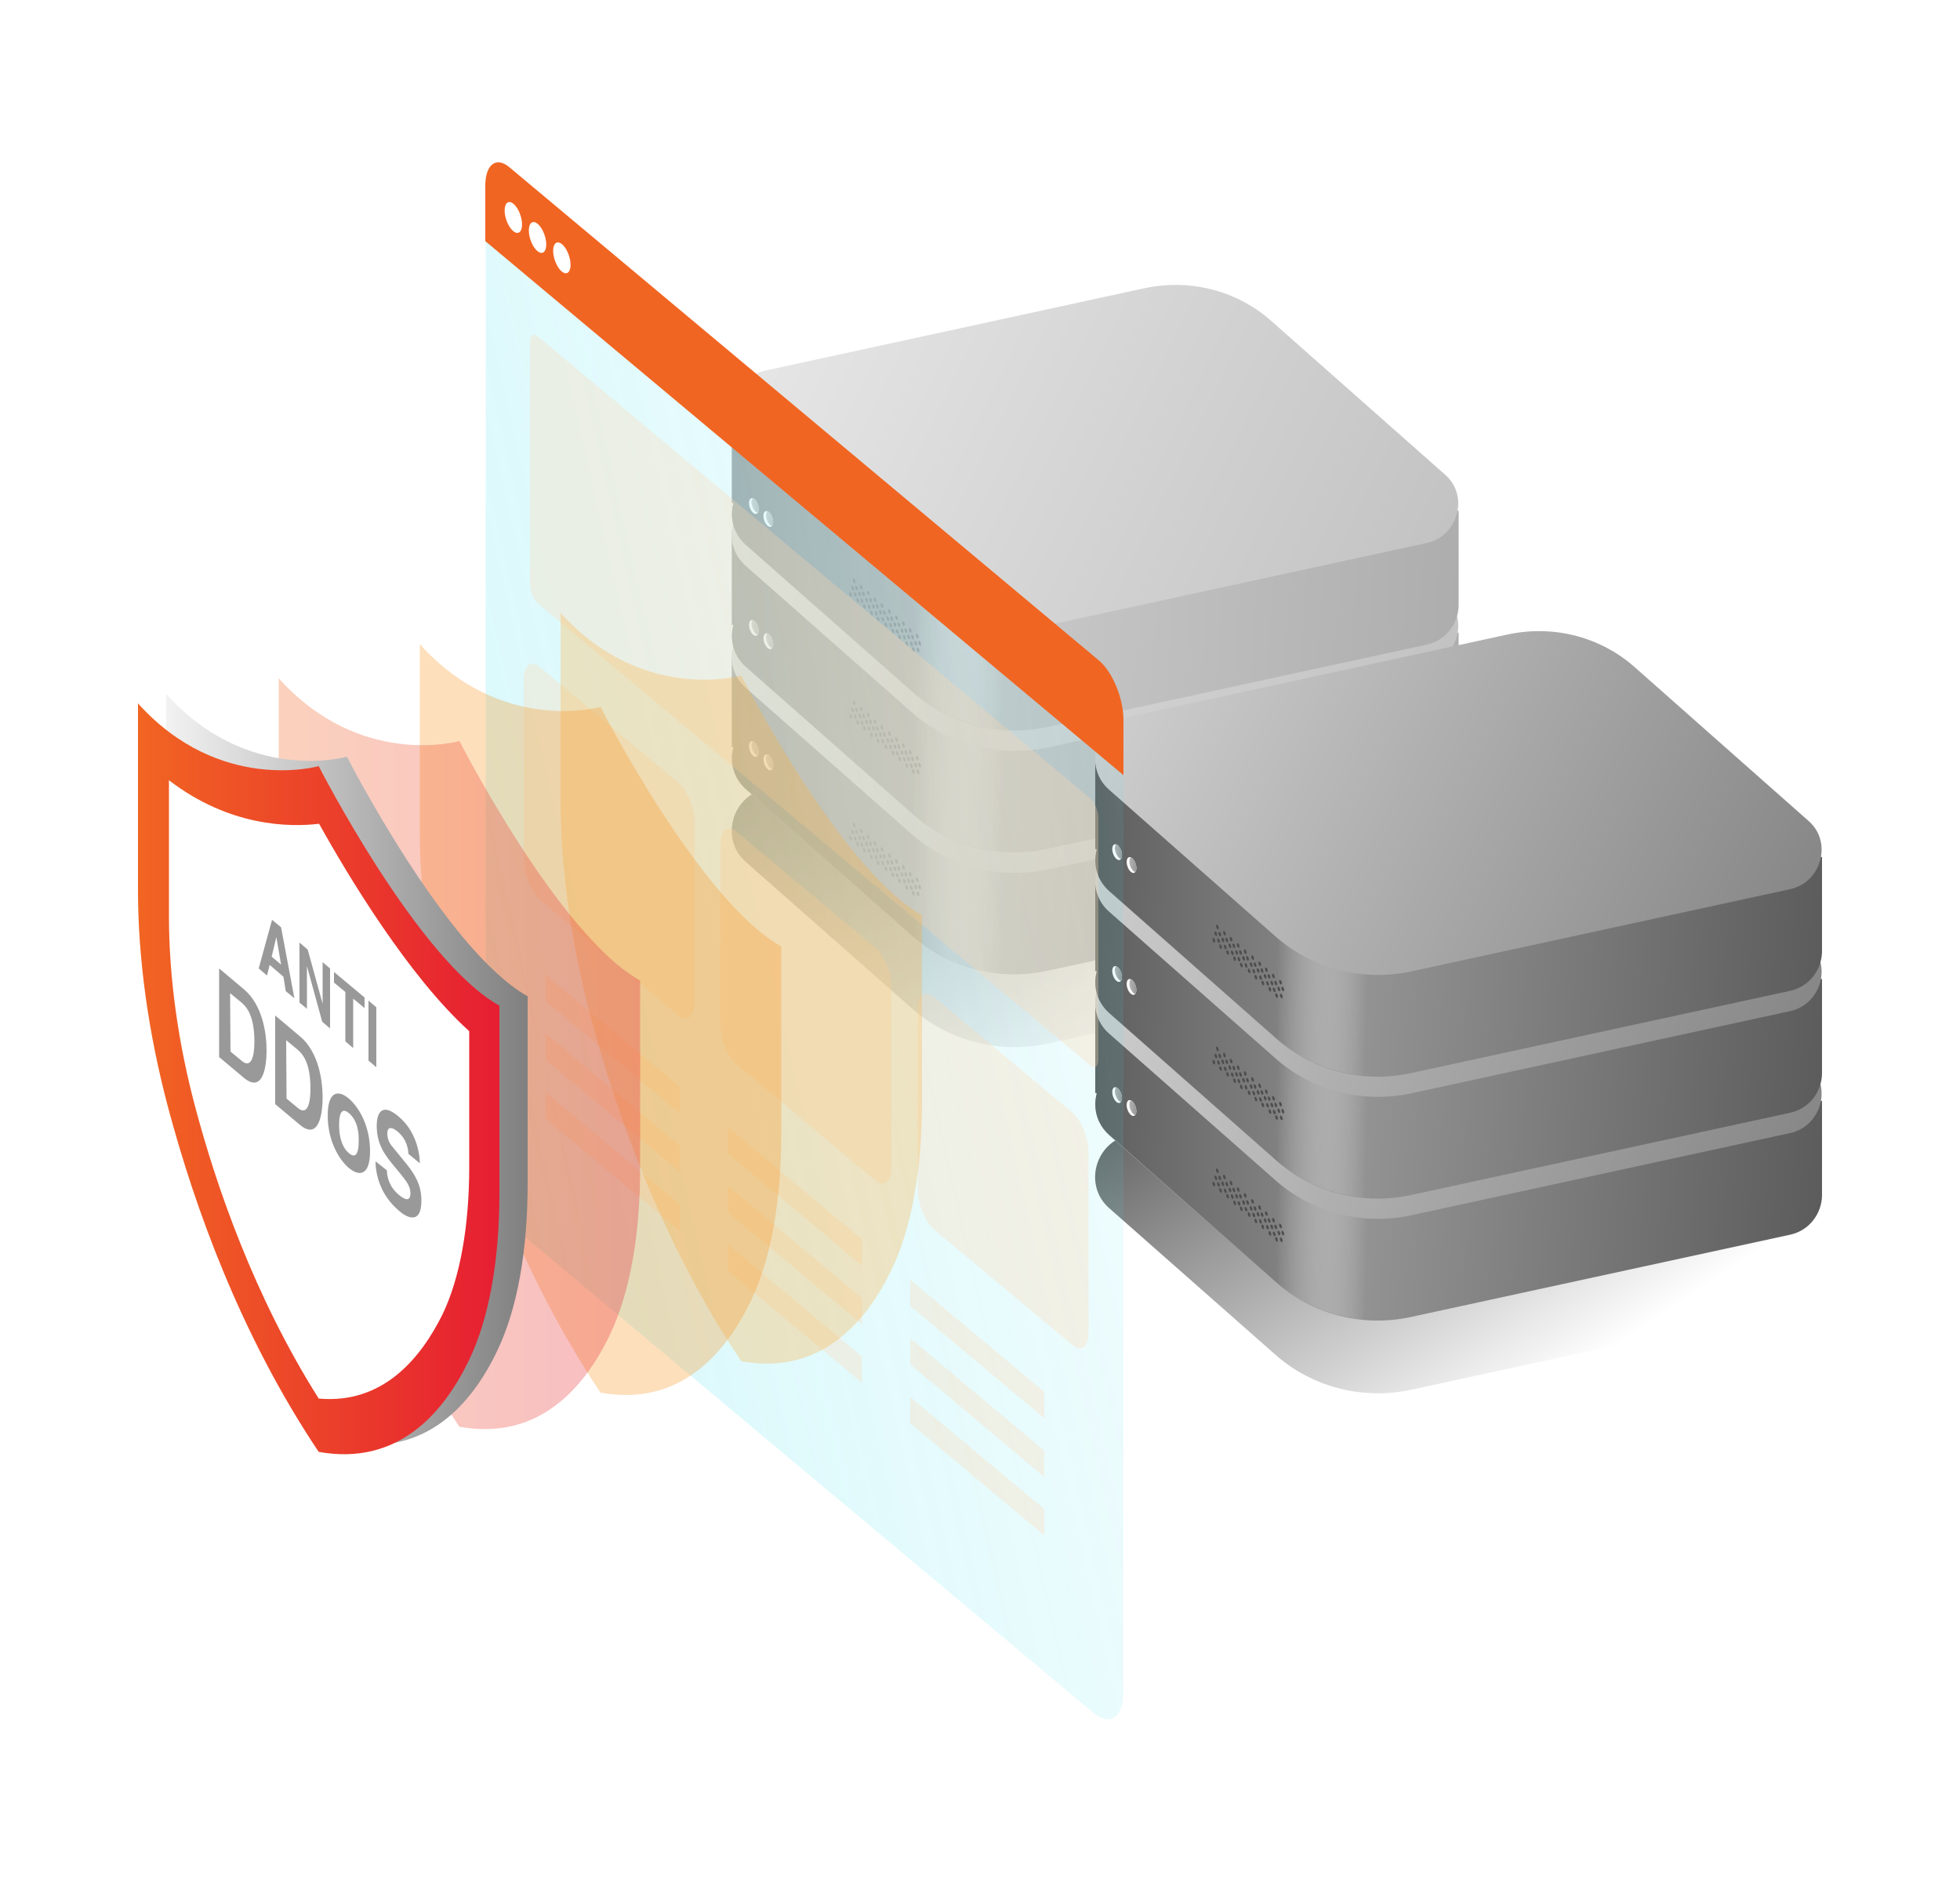 <?xml version="1.0" encoding="utf-8"?>
<!-- Generator: Adobe Illustrator 24.3.0, SVG Export Plug-In . SVG Version: 6.00 Build 0)  -->
<svg version="1.1" id="Layer_1" xmlns="http://www.w3.org/2000/svg" xmlns:xlink="http://www.w3.org/1999/xlink" x="0px" y="0px"
	 viewBox="0 0 500 480" style="enable-background:new 0 0 500 480;" xml:space="preserve">
<style type="text/css">
	.st0{opacity:0.5;}
	.st1{fill:url(#SVGID_1_);}
	.st2{fill:url(#SVGID_2_);}
	.st3{fill:url(#SVGID_3_);}
	.st4{fill:url(#SVGID_4_);}
	.st5{fill:#FFFFFF;}
	.st6{clip-path:url(#SVGID_6_);fill:url(#SVGID_7_);}
	.st7{clip-path:url(#SVGID_9_);fill:url(#SVGID_10_);}
	.st8{fill:#4D4D4D;}
	.st9{fill:url(#SVGID_11_);}
	.st10{fill:url(#SVGID_12_);}
	.st11{fill:url(#SVGID_13_);}
	.st12{clip-path:url(#SVGID_15_);fill:url(#SVGID_16_);}
	.st13{clip-path:url(#SVGID_18_);fill:url(#SVGID_19_);}
	.st14{fill:url(#SVGID_20_);}
	.st15{fill:url(#SVGID_21_);}
	.st16{fill:url(#SVGID_22_);}
	.st17{clip-path:url(#SVGID_24_);fill:url(#SVGID_25_);}
	.st18{clip-path:url(#SVGID_27_);fill:url(#SVGID_28_);}
	.st19{fill:url(#SVGID_29_);}
	.st20{fill:url(#SVGID_30_);}
	.st21{fill:url(#SVGID_31_);}
	.st22{fill:url(#SVGID_32_);}
	.st23{clip-path:url(#SVGID_34_);fill:url(#SVGID_35_);}
	.st24{clip-path:url(#SVGID_37_);fill:url(#SVGID_38_);}
	.st25{fill:url(#SVGID_39_);}
	.st26{fill:url(#SVGID_40_);}
	.st27{fill:url(#SVGID_41_);}
	.st28{clip-path:url(#SVGID_43_);fill:url(#SVGID_44_);}
	.st29{clip-path:url(#SVGID_46_);fill:url(#SVGID_47_);}
	.st30{fill:url(#SVGID_48_);}
	.st31{fill:url(#SVGID_49_);}
	.st32{fill:url(#SVGID_50_);}
	.st33{clip-path:url(#SVGID_52_);fill:url(#SVGID_53_);}
	.st34{clip-path:url(#SVGID_55_);fill:url(#SVGID_56_);}
	.st35{fill:url(#SVGID_57_);}
	.st36{opacity:0.3;}
	.st37{fill:#FFD6AE;}
	.st38{fill:#F16522;}
	.st39{opacity:0.3;fill:#FFD6AE;}
	.st40{fill:#FBB03B;}
	.st41{fill:#F7931E;}
	.st42{fill:url(#SVGID_58_);}
	.st43{fill:url(#SVGID_59_);}
	.st44{fill:url(#SVGID_60_);}
	.st45{fill:#999999;}
</style>
<g>
	<g class="st0">
		
			<linearGradient id="SVGID_1_" gradientUnits="userSpaceOnUse" x1="310.765" y1="-1.244" x2="204.99" y2="-167.944" gradientTransform="matrix(0.997 -2.339953e-02 -1.207092e-05 1.003 -4.337 272.938)">
			<stop  offset="7.853789e-07" style="stop-color:#000000;stop-opacity:0"/>
			<stop  offset="1" style="stop-color:#000000"/>
		</linearGradient>
		<path class="st1" d="M232.3,256.9l-42.2-37.2c-6.4-5.8-3.4-16.7,5.2-18.5l96.7-21c11.8-2.5,23.9,0.7,32.7,8.7l44.1,39
			c6,5.4,3.1,15.6-4.9,17.3l-96.8,21C254.6,268.8,241.7,265.4,232.3,256.9z"/>
		<g>
			<g>
				
					<linearGradient id="SVGID_2_" gradientUnits="userSpaceOnUse" x1="73.867" y1="-70.584" x2="463.562" y2="-43.75" gradientTransform="matrix(0.997 -2.339953e-02 -1.207092e-05 1.003 -4.337 272.938)">
					<stop  offset="0" style="stop-color:#FFFFFF"/>
					<stop  offset="0.174" style="stop-color:#CCCCCC"/>
					<stop  offset="1" style="stop-color:#333333"/>
				</linearGradient>
				<path class="st2" d="M372.1,192.5l-185.4-26.1l0,24.1l0.4,0.1c-1,3.6-0.1,7.7,3.1,10.6l42.2,37.2c9.4,8.5,22.3,11.9,34.8,9.2
					l96.8-21c5-1.1,8-5.5,8.1-9.9l0,0L372.1,192.5z"/>
				
					<linearGradient id="SVGID_3_" gradientUnits="userSpaceOnUse" x1="261.358" y1="-58.717" x2="129.218" y2="-60.954" gradientTransform="matrix(0.997 -2.339953e-02 -1.207092e-05 1.003 -4.337 272.938)">
					<stop  offset="1.331947e-07" style="stop-color:#FFFFFF;stop-opacity:0"/>
					<stop  offset="0.174" style="stop-color:#808080"/>
					<stop  offset="1" style="stop-color:#333333"/>
				</linearGradient>
				<path class="st3" d="M372.1,194l-185.4-26.1l0,22.6l0.4,0.1c-1,3.6-0.1,7.7,3.1,10.6l42.2,37.2c9.4,8.5,22.3,11.9,34.8,9.2
					l96.8-21c5-1.1,8-5.5,8.1-9.9l0,0L372.1,194z"/>
				
					<linearGradient id="SVGID_4_" gradientUnits="userSpaceOnUse" x1="89.205" y1="-184.748" x2="442.313" y2="-8.264" gradientTransform="matrix(0.997 -2.339953e-02 -1.207092e-05 1.003 -4.337 272.938)">
					<stop  offset="0" style="stop-color:#FFFFFF"/>
					<stop  offset="1" style="stop-color:#666666"/>
				</linearGradient>
				<path class="st4" d="M232.3,212.5l-42.2-37.2c-6.4-5.8-3.4-16.7,5.2-18.5l96.7-21c11.8-2.5,23.9,0.7,32.7,8.7l44.1,39
					c6,5.4,3.1,15.6-4.9,17.3l-96.8,21C254.6,224.3,241.7,220.9,232.3,212.5z"/>
			</g>
			<g>
				
					<ellipse transform="matrix(0.948 -0.317 0.317 0.948 -50.66 70.862)" class="st5" cx="192.4" cy="191.1" rx="1.1" ry="2.1"/>
				
					<ellipse transform="matrix(0.948 -0.317 0.317 0.948 -51.54 72.203)" class="st5" cx="196.1" cy="194.5" rx="1.1" ry="2.1"/>
				<g>
					<defs>
						
							<ellipse id="SVGID_5_" transform="matrix(0.948 -0.317 0.317 0.948 -50.66 70.862)" cx="192.4" cy="191.1" rx="1.1" ry="2.1"/>
					</defs>
					<clipPath id="SVGID_6_">
						<use xlink:href="#SVGID_5_"  style="overflow:visible;"/>
					</clipPath>
					
						<linearGradient id="SVGID_7_" gradientUnits="userSpaceOnUse" x1="196.679" y1="-77.277" x2="204.806" y2="-77.277" gradientTransform="matrix(0.997 -2.339953e-02 -1.207092e-05 1.003 -4.337 272.938)">
						<stop  offset="0" style="stop-color:#B3B3B3"/>
						<stop  offset="1" style="stop-color:#333333"/>
					</linearGradient>
					<path class="st6" d="M194.1,192.1c-0.2,0.8-1,0.9-1.6,0.1s-1-2-0.7-2.8c0.2-0.8,1-0.9,1.6-0.1S194.4,191.3,194.1,192.1z"/>
				</g>
				<g>
					<defs>
						
							<ellipse id="SVGID_8_" transform="matrix(0.948 -0.317 0.317 0.948 -51.54 72.203)" cx="196.1" cy="194.5" rx="1.1" ry="2.1"/>
					</defs>
					<clipPath id="SVGID_9_">
						<use xlink:href="#SVGID_8_"  style="overflow:visible;"/>
					</clipPath>
					
						<linearGradient id="SVGID_10_" gradientUnits="userSpaceOnUse" x1="200.369" y1="-73.829" x2="208.495" y2="-73.829" gradientTransform="matrix(0.997 -2.339953e-02 -1.207092e-05 1.003 -4.337 272.938)">
						<stop  offset="0" style="stop-color:#B3B3B3"/>
						<stop  offset="1" style="stop-color:#333333"/>
					</linearGradient>
					<path class="st7" d="M197.8,195.5c-0.2,0.8-1,0.9-1.6,0.1c-0.6-0.7-1-2-0.7-2.8c0.2-0.8,1-0.9,1.6-0.1S198.1,194.7,197.8,195.5
						z"/>
				</g>
			</g>
			<g>
				<g>
					<g>
						
							<ellipse transform="matrix(0.948 -0.317 0.317 0.948 -55.482 79.991)" class="st8" cx="218" cy="210.5" rx="0.3" ry="0.6"/>
						
							<ellipse transform="matrix(0.948 -0.317 0.317 0.948 -55.887 80.631)" class="st8" cx="219.8" cy="212" rx="0.3" ry="0.6"/>
						
							<ellipse transform="matrix(0.948 -0.317 0.317 0.948 -56.277 81.269)" class="st8" cx="221.6" cy="213.5" rx="0.3" ry="0.6"/>
						
							<ellipse transform="matrix(0.948 -0.317 0.317 0.948 -56.709 81.913)" class="st8" cx="223.3" cy="215.2" rx="0.3" ry="0.6"/>
						
							<ellipse transform="matrix(0.948 -0.317 0.317 0.948 -57.107 82.552)" class="st8" cx="225.1" cy="216.7" rx="0.3" ry="0.6"/>
					</g>
					<g>
						
							<ellipse transform="matrix(0.948 -0.317 0.317 0.948 -56.605 79.87)" class="st8" cx="217.1" cy="213.8" rx="0.3" ry="0.6"/>
						
							<ellipse transform="matrix(0.948 -0.317 0.317 0.948 -57.011 80.51)" class="st8" cx="218.9" cy="215.4" rx="0.3" ry="0.6"/>
						
							<ellipse transform="matrix(0.948 -0.317 0.317 0.948 -57.4 81.147)" class="st8" cx="220.6" cy="216.9" rx="0.3" ry="0.6"/>
						
							<ellipse transform="matrix(0.948 -0.317 0.317 0.948 -57.833 81.791)" class="st8" cx="222.4" cy="218.6" rx="0.3" ry="0.6"/>
						
							<ellipse transform="matrix(0.948 -0.317 0.317 0.948 -58.231 82.43)" class="st8" cx="224.1" cy="220.1" rx="0.3" ry="0.6"/>
					</g>
					<g>
						
							<ellipse transform="matrix(0.948 -0.317 0.317 0.948 -56.005 80.279)" class="st8" cx="218.6" cy="212.2" rx="0.3" ry="0.6"/>
						
							<ellipse transform="matrix(0.948 -0.317 0.317 0.948 -56.411 80.919)" class="st8" cx="220.4" cy="213.8" rx="0.3" ry="0.6"/>
						
							<ellipse transform="matrix(0.948 -0.317 0.317 0.948 -56.8 81.556)" class="st8" cx="222.2" cy="215.3" rx="0.3" ry="0.6"/>
						
							<ellipse transform="matrix(0.948 -0.317 0.317 0.948 -57.233 82.201)" class="st8" cx="223.9" cy="216.9" rx="0.3" ry="0.6"/>
						
							<ellipse transform="matrix(0.948 -0.317 0.317 0.948 -57.631 82.84)" class="st8" cx="225.7" cy="218.5" rx="0.3" ry="0.6"/>
					</g>
					<g>
						
							<ellipse transform="matrix(0.948 -0.317 0.317 0.948 -56.054 79.959)" class="st8" cx="217.6" cy="212.2" rx="0.3" ry="0.6"/>
						
							<ellipse transform="matrix(0.948 -0.317 0.317 0.948 -56.459 80.599)" class="st8" cx="219.4" cy="213.8" rx="0.3" ry="0.6"/>
						
							<ellipse transform="matrix(0.948 -0.317 0.317 0.948 -56.849 81.236)" class="st8" cx="221.2" cy="215.3" rx="0.3" ry="0.6"/>
						
							<ellipse transform="matrix(0.948 -0.317 0.317 0.948 -57.281 81.88)" class="st8" cx="222.9" cy="216.9" rx="0.3" ry="0.6"/>
						
							<ellipse transform="matrix(0.948 -0.317 0.317 0.948 -57.679 82.519)" class="st8" cx="224.7" cy="218.5" rx="0.3" ry="0.6"/>
					</g>
					<g>
						
							<ellipse transform="matrix(0.948 -0.317 0.317 0.948 -56.577 80.246)" class="st8" cx="218.3" cy="214" rx="0.3" ry="0.6"/>
						
							<ellipse transform="matrix(0.948 -0.317 0.317 0.948 -56.983 80.886)" class="st8" cx="220" cy="215.5" rx="0.3" ry="0.6"/>
						
							<ellipse transform="matrix(0.948 -0.317 0.317 0.948 -57.372 81.524)" class="st8" cx="221.8" cy="217" rx="0.3" ry="0.6"/>
						
							<ellipse transform="matrix(0.948 -0.317 0.317 0.948 -57.805 82.168)" class="st8" cx="223.6" cy="218.7" rx="0.3" ry="0.6"/>
						
							<ellipse transform="matrix(0.948 -0.317 0.317 0.948 -58.203 82.807)" class="st8" cx="225.3" cy="220.2" rx="0.3" ry="0.6"/>
					</g>
				</g>
				<g>
					<g>
						
							<ellipse transform="matrix(0.948 -0.317 0.317 0.948 -57.493 83.247)" class="st8" cx="227" cy="218.3" rx="0.3" ry="0.6"/>
						
							<ellipse transform="matrix(0.948 -0.317 0.317 0.948 -57.898 83.887)" class="st8" cx="228.8" cy="219.8" rx="0.3" ry="0.6"/>
						
							<ellipse transform="matrix(0.948 -0.317 0.317 0.948 -58.288 84.524)" class="st8" cx="230.6" cy="221.3" rx="0.3" ry="0.6"/>
						
							<ellipse transform="matrix(0.948 -0.317 0.317 0.948 -58.72 85.169)" class="st8" cx="232.3" cy="223" rx="0.3" ry="0.6"/>
						
							<ellipse transform="matrix(0.948 -0.317 0.317 0.948 -59.118 85.807)" class="st8" cx="234.1" cy="224.5" rx="0.3" ry="0.6"/>
					</g>
					<g>
						
							<ellipse transform="matrix(0.948 -0.317 0.317 0.948 -58.616 83.126)" class="st8" cx="226.1" cy="221.7" rx="0.3" ry="0.6"/>
						
							<ellipse transform="matrix(0.948 -0.317 0.317 0.948 -59.022 83.766)" class="st8" cx="227.9" cy="223.2" rx="0.3" ry="0.6"/>
						
							<ellipse transform="matrix(0.948 -0.317 0.317 0.948 -59.411 84.403)" class="st8" cx="229.6" cy="224.7" rx="0.3" ry="0.6"/>
						
							<ellipse transform="matrix(0.948 -0.317 0.317 0.948 -59.844 85.047)" class="st8" cx="231.4" cy="226.4" rx="0.3" ry="0.6"/>
						
							<ellipse transform="matrix(0.948 -0.317 0.317 0.948 -60.242 85.686)" class="st8" cx="233.1" cy="227.9" rx="0.3" ry="0.6"/>
					</g>
					<g>
						
							<ellipse transform="matrix(0.948 -0.317 0.317 0.948 -58.016 83.535)" class="st8" cx="227.6" cy="220" rx="0.3" ry="0.6"/>
						
							<ellipse transform="matrix(0.948 -0.317 0.317 0.948 -58.422 84.175)" class="st8" cx="229.4" cy="221.6" rx="0.3" ry="0.6"/>
						
							<ellipse transform="matrix(0.948 -0.317 0.317 0.948 -58.811 84.812)" class="st8" cx="231.2" cy="223.1" rx="0.3" ry="0.6"/>
						
							<ellipse transform="matrix(0.948 -0.317 0.317 0.948 -59.244 85.457)" class="st8" cx="232.9" cy="224.8" rx="0.3" ry="0.6"/>
						
							<ellipse transform="matrix(0.948 -0.317 0.317 0.948 -59.642 86.095)" class="st8" cx="234.7" cy="226.3" rx="0.3" ry="0.6"/>
					</g>
					<g>
						
							<ellipse transform="matrix(0.948 -0.317 0.317 0.948 -58.065 83.215)" class="st8" cx="226.6" cy="220" rx="0.3" ry="0.6"/>
						
							<ellipse transform="matrix(0.948 -0.317 0.317 0.948 -58.47 83.855)" class="st8" cx="228.4" cy="221.6" rx="0.3" ry="0.6"/>
						
							<ellipse transform="matrix(0.948 -0.317 0.317 0.948 -58.86 84.492)" class="st8" cx="230.2" cy="223.1" rx="0.3" ry="0.6"/>
						
							<ellipse transform="matrix(0.948 -0.317 0.317 0.948 -59.292 85.136)" class="st8" cx="231.9" cy="224.7" rx="0.3" ry="0.6"/>
						
							<ellipse transform="matrix(0.948 -0.317 0.317 0.948 -59.691 85.775)" class="st8" cx="233.7" cy="226.3" rx="0.3" ry="0.6"/>
					</g>
					<g>
						
							<ellipse transform="matrix(0.948 -0.317 0.317 0.948 -58.588 83.502)" class="st8" cx="227.3" cy="221.8" rx="0.3" ry="0.6"/>
						
							<ellipse transform="matrix(0.948 -0.317 0.317 0.948 -58.994 84.142)" class="st8" cx="229" cy="223.3" rx="0.3" ry="0.6"/>
						
							<ellipse transform="matrix(0.948 -0.317 0.317 0.948 -59.383 84.78)" class="st8" cx="230.8" cy="224.8" rx="0.3" ry="0.6"/>
						
							<ellipse transform="matrix(0.948 -0.317 0.317 0.948 -59.816 85.424)" class="st8" cx="232.6" cy="226.5" rx="0.3" ry="0.6"/>
						
							<ellipse transform="matrix(0.948 -0.317 0.317 0.948 -60.214 86.063)" class="st8" cx="234.3" cy="228" rx="0.3" ry="0.6"/>
					</g>
				</g>
			</g>
		</g>
		<g>
			<g>
				
					<linearGradient id="SVGID_11_" gradientUnits="userSpaceOnUse" x1="73.866" y1="-101.602" x2="463.562" y2="-74.769" gradientTransform="matrix(0.997 -2.339953e-02 -1.207092e-05 1.003 -4.337 272.938)">
					<stop  offset="0" style="stop-color:#FFFFFF"/>
					<stop  offset="0.174" style="stop-color:#CCCCCC"/>
					<stop  offset="1" style="stop-color:#333333"/>
				</linearGradient>
				<path class="st9" d="M372.1,161.4l-185.4-26.1l0,24.1l0.4,0.1c-1,3.6-0.1,7.7,3.1,10.6l42.2,37.2c9.4,8.5,22.3,11.9,34.8,9.2
					l96.8-21c5-1.1,8-5.5,8.1-9.9l0,0L372.1,161.4z"/>
				
					<linearGradient id="SVGID_12_" gradientUnits="userSpaceOnUse" x1="261.358" y1="-89.735" x2="129.218" y2="-91.972" gradientTransform="matrix(0.997 -2.339953e-02 -1.207092e-05 1.003 -4.337 272.938)">
					<stop  offset="1.331947e-07" style="stop-color:#FFFFFF;stop-opacity:0"/>
					<stop  offset="0.174" style="stop-color:#808080"/>
					<stop  offset="1" style="stop-color:#333333"/>
				</linearGradient>
				<path class="st10" d="M372.1,162.8l-185.4-26.1l0,22.6l0.4,0.1c-1,3.6-0.1,7.7,3.1,10.6l42.2,37.2c9.4,8.5,22.3,11.9,34.8,9.2
					l96.8-21c5-1.1,8-5.5,8.1-9.9l0,0L372.1,162.8z"/>
				
					<linearGradient id="SVGID_13_" gradientUnits="userSpaceOnUse" x1="89.205" y1="-215.766" x2="442.313" y2="-39.283" gradientTransform="matrix(0.997 -2.339953e-02 -1.207092e-05 1.003 -4.337 272.938)">
					<stop  offset="0" style="stop-color:#FFFFFF"/>
					<stop  offset="1" style="stop-color:#666666"/>
				</linearGradient>
				<path class="st11" d="M232.3,181.4l-42.2-37.2c-6.4-5.8-3.4-16.7,5.2-18.5l96.7-21c11.8-2.5,23.9,0.7,32.7,8.7l44.1,39
					c6,5.4,3.1,15.6-4.9,17.3l-96.8,21C254.6,193.2,241.7,189.8,232.3,181.4z"/>
			</g>
			<g>
				<g>
					<g>
						
							<ellipse transform="matrix(0.948 -0.317 0.317 0.948 -45.616 78.386)" class="st8" cx="218" cy="179.3" rx="0.3" ry="0.6"/>
						
							<ellipse transform="matrix(0.948 -0.317 0.317 0.948 -46.022 79.026)" class="st8" cx="219.8" cy="180.9" rx="0.3" ry="0.6"/>
						
							<ellipse transform="matrix(0.948 -0.317 0.317 0.948 -46.411 79.663)" class="st8" cx="221.6" cy="182.4" rx="0.3" ry="0.6"/>
						
							<ellipse transform="matrix(0.948 -0.317 0.317 0.948 -46.844 80.307)" class="st8" cx="223.3" cy="184.1" rx="0.3" ry="0.6"/>
						
							<ellipse transform="matrix(0.948 -0.317 0.317 0.948 -47.242 80.946)" class="st8" cx="225.1" cy="185.6" rx="0.3" ry="0.6"/>
					</g>
					<g>
						
							<ellipse transform="matrix(0.948 -0.317 0.317 0.948 -46.739 78.264)" class="st8" cx="217.1" cy="182.7" rx="0.3" ry="0.6"/>
						
							<ellipse transform="matrix(0.948 -0.317 0.317 0.948 -47.145 78.904)" class="st8" cx="218.9" cy="184.3" rx="0.3" ry="0.6"/>
						
							<ellipse transform="matrix(0.948 -0.317 0.317 0.948 -47.534 79.541)" class="st8" cx="220.6" cy="185.8" rx="0.3" ry="0.6"/>
						
							<ellipse transform="matrix(0.948 -0.317 0.317 0.948 -47.967 80.186)" class="st8" cx="222.4" cy="187.5" rx="0.3" ry="0.6"/>
						
							<ellipse transform="matrix(0.948 -0.317 0.317 0.948 -48.365 80.824)" class="st8" cx="224.1" cy="189" rx="0.3" ry="0.6"/>
					</g>
					<g>
						
							<ellipse transform="matrix(0.948 -0.317 0.317 0.948 -46.14 78.674)" class="st8" cx="218.6" cy="181.1" rx="0.3" ry="0.6"/>
						
							<ellipse transform="matrix(0.948 -0.317 0.317 0.948 -46.545 79.314)" class="st8" cx="220.4" cy="182.7" rx="0.3" ry="0.6"/>
						
							<ellipse transform="matrix(0.948 -0.317 0.317 0.948 -46.935 79.951)" class="st8" cx="222.2" cy="184.2" rx="0.3" ry="0.6"/>
						
							<ellipse transform="matrix(0.948 -0.317 0.317 0.948 -47.367 80.595)" class="st8" cx="223.9" cy="185.8" rx="0.3" ry="0.6"/>
						
							<ellipse transform="matrix(0.948 -0.317 0.317 0.948 -47.765 81.234)" class="st8" cx="225.7" cy="187.4" rx="0.3" ry="0.6"/>
					</g>
					<g>
						
							<ellipse transform="matrix(0.948 -0.317 0.317 0.948 -46.188 78.353)" class="st8" cx="217.6" cy="181.1" rx="0.3" ry="0.6"/>
						
							<ellipse transform="matrix(0.948 -0.317 0.317 0.948 -46.594 78.993)" class="st8" cx="219.4" cy="182.7" rx="0.3" ry="0.6"/>
						
							<ellipse transform="matrix(0.948 -0.317 0.317 0.948 -46.983 79.63)" class="st8" cx="221.2" cy="184.2" rx="0.3" ry="0.6"/>
						
							<ellipse transform="matrix(0.948 -0.317 0.317 0.948 -47.416 80.275)" class="st8" cx="222.9" cy="185.8" rx="0.3" ry="0.6"/>
						
							<ellipse transform="matrix(0.948 -0.317 0.317 0.948 -47.814 80.913)" class="st8" cx="224.7" cy="187.4" rx="0.3" ry="0.6"/>
					</g>
					<g>
						
							<ellipse transform="matrix(0.948 -0.317 0.317 0.948 -46.712 78.641)" class="st8" cx="218.3" cy="182.8" rx="0.3" ry="0.6"/>
						
							<ellipse transform="matrix(0.948 -0.317 0.317 0.948 -47.117 79.281)" class="st8" cx="220" cy="184.4" rx="0.3" ry="0.6"/>
						
							<ellipse transform="matrix(0.948 -0.317 0.317 0.948 -47.507 79.918)" class="st8" cx="221.8" cy="185.9" rx="0.3" ry="0.6"/>
						
							<ellipse transform="matrix(0.948 -0.317 0.317 0.948 -47.939 80.563)" class="st8" cx="223.6" cy="187.6" rx="0.3" ry="0.6"/>
						
							<ellipse transform="matrix(0.948 -0.317 0.317 0.948 -48.337 81.201)" class="st8" cx="225.3" cy="189.1" rx="0.3" ry="0.6"/>
					</g>
				</g>
				<g>
					<g>
						
							<ellipse transform="matrix(0.948 -0.317 0.317 0.948 -47.627 81.642)" class="st8" cx="227" cy="187.2" rx="0.3" ry="0.6"/>
						
							<ellipse transform="matrix(0.948 -0.317 0.317 0.948 -48.033 82.282)" class="st8" cx="228.8" cy="188.7" rx="0.3" ry="0.6"/>
						
							<ellipse transform="matrix(0.948 -0.317 0.317 0.948 -48.422 82.919)" class="st8" cx="230.6" cy="190.2" rx="0.3" ry="0.6"/>
						
							<ellipse transform="matrix(0.948 -0.317 0.317 0.948 -48.855 83.563)" class="st8" cx="232.3" cy="191.9" rx="0.3" ry="0.6"/>
						
							<ellipse transform="matrix(0.948 -0.317 0.317 0.948 -49.253 84.202)" class="st8" cx="234.1" cy="193.4" rx="0.3" ry="0.6"/>
					</g>
					<g>
						
							<ellipse transform="matrix(0.948 -0.317 0.317 0.948 -48.75 81.52)" class="st8" cx="226.1" cy="190.5" rx="0.3" ry="0.6"/>
						
							<ellipse transform="matrix(0.948 -0.317 0.317 0.948 -49.156 82.16)" class="st8" cx="227.9" cy="192.1" rx="0.3" ry="0.6"/>
						
							<ellipse transform="matrix(0.948 -0.317 0.317 0.948 -49.545 82.797)" class="st8" cx="229.6" cy="193.6" rx="0.3" ry="0.6"/>
						
							<ellipse transform="matrix(0.948 -0.317 0.317 0.948 -49.978 83.442)" class="st8" cx="231.4" cy="195.3" rx="0.3" ry="0.6"/>
						
							<ellipse transform="matrix(0.948 -0.317 0.317 0.948 -50.376 84.08)" class="st8" cx="233.1" cy="196.8" rx="0.3" ry="0.6"/>
					</g>
					<g>
						
							<ellipse transform="matrix(0.948 -0.317 0.317 0.948 -48.151 81.93)" class="st8" cx="227.6" cy="188.9" rx="0.3" ry="0.6"/>
						
							<ellipse transform="matrix(0.948 -0.317 0.317 0.948 -48.556 82.57)" class="st8" cx="229.4" cy="190.5" rx="0.3" ry="0.6"/>
						
							<ellipse transform="matrix(0.948 -0.317 0.317 0.948 -48.946 83.207)" class="st8" cx="231.2" cy="192" rx="0.3" ry="0.6"/>
						
							<ellipse transform="matrix(0.948 -0.317 0.317 0.948 -49.378 83.851)" class="st8" cx="232.9" cy="193.6" rx="0.3" ry="0.6"/>
						
							<ellipse transform="matrix(0.948 -0.317 0.317 0.948 -49.776 84.49)" class="st8" cx="234.7" cy="195.2" rx="0.3" ry="0.6"/>
					</g>
					<g>
						
							<ellipse transform="matrix(0.948 -0.317 0.317 0.948 -48.199 81.609)" class="st8" cx="226.6" cy="188.9" rx="0.3" ry="0.6"/>
						
							<ellipse transform="matrix(0.948 -0.317 0.317 0.948 -48.605 82.249)" class="st8" cx="228.4" cy="190.5" rx="0.3" ry="0.6"/>
						
							<ellipse transform="matrix(0.948 -0.317 0.317 0.948 -48.994 82.886)" class="st8" cx="230.2" cy="192" rx="0.3" ry="0.6"/>
						
							<ellipse transform="matrix(0.948 -0.317 0.317 0.948 -49.427 83.531)" class="st8" cx="231.9" cy="193.6" rx="0.3" ry="0.6"/>
						
							<ellipse transform="matrix(0.948 -0.317 0.317 0.948 -49.825 84.169)" class="st8" cx="233.7" cy="195.2" rx="0.3" ry="0.6"/>
					</g>
					<g>
						
							<ellipse transform="matrix(0.948 -0.317 0.317 0.948 -48.723 81.897)" class="st8" cx="227.3" cy="190.6" rx="0.3" ry="0.6"/>
						
							<ellipse transform="matrix(0.948 -0.317 0.317 0.948 -49.128 82.537)" class="st8" cx="229" cy="192.2" rx="0.3" ry="0.6"/>
						
							<ellipse transform="matrix(0.948 -0.317 0.317 0.948 -49.518 83.174)" class="st8" cx="230.8" cy="193.7" rx="0.3" ry="0.6"/>
						
							<ellipse transform="matrix(0.948 -0.317 0.317 0.948 -49.95 83.819)" class="st8" cx="232.6" cy="195.4" rx="0.3" ry="0.6"/>
						
							<ellipse transform="matrix(0.948 -0.317 0.317 0.948 -50.349 84.457)" class="st8" cx="234.3" cy="196.9" rx="0.3" ry="0.6"/>
					</g>
				</g>
			</g>
			<g>
				
					<ellipse transform="matrix(0.948 -0.317 0.317 0.948 -40.865 69.268)" class="st5" cx="192.4" cy="160.2" rx="1.1" ry="2.1"/>
				
					<ellipse transform="matrix(0.948 -0.317 0.317 0.948 -41.745 70.609)" class="st5" cx="196.1" cy="163.6" rx="1.1" ry="2.1"/>
				<g>
					<defs>
						
							<ellipse id="SVGID_14_" transform="matrix(0.948 -0.317 0.317 0.948 -40.865 69.268)" cx="192.4" cy="160.2" rx="1.1" ry="2.1"/>
					</defs>
					<clipPath id="SVGID_15_">
						<use xlink:href="#SVGID_14_"  style="overflow:visible;"/>
					</clipPath>
					
						<linearGradient id="SVGID_16_" gradientUnits="userSpaceOnUse" x1="196.679" y1="-108.075" x2="204.806" y2="-108.075" gradientTransform="matrix(0.997 -2.339953e-02 -1.207092e-05 1.003 -4.337 272.938)">
						<stop  offset="0" style="stop-color:#B3B3B3"/>
						<stop  offset="1" style="stop-color:#333333"/>
					</linearGradient>
					<path class="st12" d="M194.1,161.2c-0.2,0.8-1,0.9-1.6,0.1s-1-2-0.7-2.8c0.2-0.8,1-0.9,1.6-0.1S194.4,160.4,194.1,161.2z"/>
				</g>
				<g>
					<defs>
						
							<ellipse id="SVGID_17_" transform="matrix(0.948 -0.317 0.317 0.948 -41.745 70.609)" cx="196.1" cy="163.6" rx="1.1" ry="2.1"/>
					</defs>
					<clipPath id="SVGID_18_">
						<use xlink:href="#SVGID_17_"  style="overflow:visible;"/>
					</clipPath>
					
						<linearGradient id="SVGID_19_" gradientUnits="userSpaceOnUse" x1="200.368" y1="-104.627" x2="208.495" y2="-104.627" gradientTransform="matrix(0.997 -2.339953e-02 -1.207092e-05 1.003 -4.337 272.938)">
						<stop  offset="0" style="stop-color:#B3B3B3"/>
						<stop  offset="1" style="stop-color:#333333"/>
					</linearGradient>
					<path class="st13" d="M197.8,164.6c-0.2,0.8-1,0.9-1.6,0.1c-0.6-0.7-1-2-0.7-2.8c0.2-0.8,1-0.9,1.6-0.1
						S198.1,163.8,197.8,164.6z"/>
				</g>
			</g>
		</g>
		<g>
			<g>
				
					<linearGradient id="SVGID_20_" gradientUnits="userSpaceOnUse" x1="73.866" y1="-132.62" x2="463.562" y2="-105.787" gradientTransform="matrix(0.997 -2.339953e-02 -1.207092e-05 1.003 -4.337 272.938)">
					<stop  offset="0" style="stop-color:#FFFFFF"/>
					<stop  offset="0.174" style="stop-color:#CCCCCC"/>
					<stop  offset="1" style="stop-color:#333333"/>
				</linearGradient>
				<path class="st14" d="M372.1,130.3l-185.4-26.1l0,24.1l0.4,0.1c-1,3.6-0.1,7.7,3.1,10.6l42.2,37.2c9.4,8.5,22.3,11.9,34.8,9.2
					l96.8-21c5-1.1,8-5.5,8.1-9.9l0,0L372.1,130.3z"/>
				
					<linearGradient id="SVGID_21_" gradientUnits="userSpaceOnUse" x1="261.357" y1="-120.754" x2="129.217" y2="-122.99" gradientTransform="matrix(0.997 -2.339953e-02 -1.207092e-05 1.003 -4.337 272.938)">
					<stop  offset="1.331947e-07" style="stop-color:#FFFFFF;stop-opacity:0"/>
					<stop  offset="0.174" style="stop-color:#808080"/>
					<stop  offset="1" style="stop-color:#333333"/>
				</linearGradient>
				<path class="st15" d="M372.1,131.7l-185.4-26.1l0,22.6l0.4,0.1c-1,3.6-0.1,7.7,3.1,10.6l42.2,37.2c9.4,8.5,22.3,11.9,34.8,9.2
					l96.8-21c5-1.1,8-5.5,8.1-9.9l0,0L372.1,131.7z"/>
				
					<linearGradient id="SVGID_22_" gradientUnits="userSpaceOnUse" x1="89.204" y1="-246.785" x2="442.312" y2="-70.301" gradientTransform="matrix(0.997 -2.339953e-02 -1.207092e-05 1.003 -4.337 272.938)">
					<stop  offset="0" style="stop-color:#FFFFFF"/>
					<stop  offset="1" style="stop-color:#666666"/>
				</linearGradient>
				<path class="st16" d="M232.3,150.2l-42.2-37.2c-6.4-5.8-3.4-16.7,5.2-18.5l96.7-21c11.8-2.5,23.9,0.7,32.7,8.7l44.1,39
					c6,5.4,3.1,15.6-4.9,17.3l-96.8,21C254.6,162.1,241.7,158.7,232.3,150.2z"/>
			</g>
			<g>
				<g>
					<g>
						
							<ellipse transform="matrix(0.948 -0.317 0.317 0.948 -35.75 76.78)" class="st8" cx="218" cy="148.2" rx="0.3" ry="0.6"/>
						
							<ellipse transform="matrix(0.948 -0.317 0.317 0.948 -36.156 77.42)" class="st8" cx="219.8" cy="149.8" rx="0.3" ry="0.6"/>
						
							<ellipse transform="matrix(0.948 -0.317 0.317 0.948 -36.545 78.058)" class="st8" cx="221.6" cy="151.3" rx="0.3" ry="0.6"/>
						
							<ellipse transform="matrix(0.948 -0.317 0.317 0.948 -36.978 78.702)" class="st8" cx="223.3" cy="153" rx="0.3" ry="0.6"/>
						
							<ellipse transform="matrix(0.948 -0.317 0.317 0.948 -37.376 79.341)" class="st8" cx="225.1" cy="154.5" rx="0.3" ry="0.6"/>
					</g>
					<g>
						
							<ellipse transform="matrix(0.948 -0.317 0.317 0.948 -36.874 76.659)" class="st8" cx="217.1" cy="151.6" rx="0.3" ry="0.6"/>
						
							<ellipse transform="matrix(0.948 -0.317 0.317 0.948 -37.279 77.299)" class="st8" cx="218.9" cy="153.2" rx="0.3" ry="0.6"/>
						
							<ellipse transform="matrix(0.948 -0.317 0.317 0.948 -37.669 77.936)" class="st8" cx="220.6" cy="154.7" rx="0.3" ry="0.6"/>
						
							<ellipse transform="matrix(0.948 -0.317 0.317 0.948 -38.102 78.58)" class="st8" cx="222.4" cy="156.4" rx="0.3" ry="0.6"/>
						
							<ellipse transform="matrix(0.948 -0.317 0.317 0.948 -38.5 79.219)" class="st8" cx="224.1" cy="157.9" rx="0.3" ry="0.6"/>
					</g>
					<g>
						
							<ellipse transform="matrix(0.948 -0.317 0.317 0.948 -36.274 77.068)" class="st8" cx="218.6" cy="150" rx="0.3" ry="0.6"/>
						
							<ellipse transform="matrix(0.948 -0.317 0.317 0.948 -36.68 77.708)" class="st8" cx="220.4" cy="151.5" rx="0.3" ry="0.6"/>
						
							<ellipse transform="matrix(0.948 -0.317 0.317 0.948 -37.069 78.345)" class="st8" cx="222.2" cy="153.1" rx="0.3" ry="0.6"/>
						
							<ellipse transform="matrix(0.948 -0.317 0.317 0.948 -37.502 78.99)" class="st8" cx="223.9" cy="154.7" rx="0.3" ry="0.6"/>
						
							<ellipse transform="matrix(0.948 -0.317 0.317 0.948 -37.9 79.629)" class="st8" cx="225.7" cy="156.3" rx="0.3" ry="0.6"/>
					</g>
					<g>
						
							<ellipse transform="matrix(0.948 -0.317 0.317 0.948 -36.322 76.748)" class="st8" cx="217.6" cy="150" rx="0.3" ry="0.6"/>
						
							<ellipse transform="matrix(0.948 -0.317 0.317 0.948 -36.728 77.388)" class="st8" cx="219.4" cy="151.5" rx="0.3" ry="0.6"/>
						
							<ellipse transform="matrix(0.948 -0.317 0.317 0.948 -37.117 78.025)" class="st8" cx="221.2" cy="153.1" rx="0.3" ry="0.6"/>
						
							<ellipse transform="matrix(0.948 -0.317 0.317 0.948 -37.55 78.669)" class="st8" cx="222.9" cy="154.7" rx="0.3" ry="0.6"/>
						
							<ellipse transform="matrix(0.948 -0.317 0.317 0.948 -37.948 79.308)" class="st8" cx="224.7" cy="156.2" rx="0.3" ry="0.6"/>
					</g>
					<g>
						
							<ellipse transform="matrix(0.948 -0.317 0.317 0.948 -36.846 77.035)" class="st8" cx="218.3" cy="151.7" rx="0.3" ry="0.6"/>
						
							<ellipse transform="matrix(0.948 -0.317 0.317 0.948 -37.252 77.675)" class="st8" cx="220" cy="153.3" rx="0.3" ry="0.6"/>
						
							<ellipse transform="matrix(0.948 -0.317 0.317 0.948 -37.641 78.313)" class="st8" cx="221.8" cy="154.8" rx="0.3" ry="0.6"/>
						
							<ellipse transform="matrix(0.948 -0.317 0.317 0.948 -38.074 78.957)" class="st8" cx="223.6" cy="156.5" rx="0.3" ry="0.6"/>
						
							<ellipse transform="matrix(0.948 -0.317 0.317 0.948 -38.472 79.596)" class="st8" cx="225.3" cy="158" rx="0.3" ry="0.6"/>
					</g>
				</g>
				<g>
					<g>
						
							<ellipse transform="matrix(0.948 -0.317 0.317 0.948 -37.761 80.036)" class="st8" cx="227" cy="156" rx="0.3" ry="0.6"/>
						
							<ellipse transform="matrix(0.948 -0.317 0.317 0.948 -38.167 80.676)" class="st8" cx="228.8" cy="157.6" rx="0.3" ry="0.6"/>
						
							<ellipse transform="matrix(0.948 -0.317 0.317 0.948 -38.557 81.313)" class="st8" cx="230.6" cy="159.1" rx="0.3" ry="0.6"/>
						
							<ellipse transform="matrix(0.948 -0.317 0.317 0.948 -38.989 81.958)" class="st8" cx="232.3" cy="160.8" rx="0.3" ry="0.6"/>
						
							<ellipse transform="matrix(0.948 -0.317 0.317 0.948 -39.387 82.596)" class="st8" cx="234.1" cy="162.3" rx="0.3" ry="0.6"/>
					</g>
					<g>
						
							<ellipse transform="matrix(0.948 -0.317 0.317 0.948 -38.885 79.915)" class="st8" cx="226.1" cy="159.4" rx="0.3" ry="0.6"/>
						
							<ellipse transform="matrix(0.948 -0.317 0.317 0.948 -39.291 80.555)" class="st8" cx="227.9" cy="161" rx="0.3" ry="0.6"/>
						
							<ellipse transform="matrix(0.948 -0.317 0.317 0.948 -39.68 81.192)" class="st8" cx="229.6" cy="162.5" rx="0.3" ry="0.6"/>
						
							<ellipse transform="matrix(0.948 -0.317 0.317 0.948 -40.113 81.836)" class="st8" cx="231.4" cy="164.2" rx="0.3" ry="0.6"/>
						
							<ellipse transform="matrix(0.948 -0.317 0.317 0.948 -40.511 82.475)" class="st8" cx="233.1" cy="165.7" rx="0.3" ry="0.6"/>
					</g>
					<g>
						
							<ellipse transform="matrix(0.948 -0.317 0.317 0.948 -38.285 80.324)" class="st8" cx="227.6" cy="157.8" rx="0.3" ry="0.6"/>
						
							<ellipse transform="matrix(0.948 -0.317 0.317 0.948 -38.691 80.964)" class="st8" cx="229.4" cy="159.4" rx="0.3" ry="0.6"/>
						
							<ellipse transform="matrix(0.948 -0.317 0.317 0.948 -39.08 81.601)" class="st8" cx="231.2" cy="160.9" rx="0.3" ry="0.6"/>
						
							<ellipse transform="matrix(0.948 -0.317 0.317 0.948 -39.513 82.246)" class="st8" cx="232.9" cy="162.5" rx="0.3" ry="0.6"/>
						
							<ellipse transform="matrix(0.948 -0.317 0.317 0.948 -39.911 82.884)" class="st8" cx="234.7" cy="164.1" rx="0.3" ry="0.6"/>
					</g>
					<g>
						
							<ellipse transform="matrix(0.948 -0.317 0.317 0.948 -38.334 80.004)" class="st8" cx="226.6" cy="157.8" rx="0.3" ry="0.6"/>
						
							<ellipse transform="matrix(0.948 -0.317 0.317 0.948 -38.739 80.643)" class="st8" cx="228.4" cy="159.3" rx="0.3" ry="0.6"/>
						
							<ellipse transform="matrix(0.948 -0.317 0.317 0.948 -39.129 81.281)" class="st8" cx="230.2" cy="160.9" rx="0.3" ry="0.6"/>
						
							<ellipse transform="matrix(0.948 -0.317 0.317 0.948 -39.561 81.925)" class="st8" cx="231.9" cy="162.5" rx="0.3" ry="0.6"/>
						
							<ellipse transform="matrix(0.948 -0.317 0.317 0.948 -39.959 82.564)" class="st8" cx="233.7" cy="164.1" rx="0.3" ry="0.6"/>
					</g>
					<g>
						
							<ellipse transform="matrix(0.948 -0.317 0.317 0.948 -38.857 80.291)" class="st8" cx="227.3" cy="159.5" rx="0.3" ry="0.6"/>
						
							<ellipse transform="matrix(0.948 -0.317 0.317 0.948 -39.263 80.931)" class="st8" cx="229" cy="161.1" rx="0.3" ry="0.6"/>
						
							<ellipse transform="matrix(0.948 -0.317 0.317 0.948 -39.652 81.569)" class="st8" cx="230.8" cy="162.6" rx="0.3" ry="0.6"/>
						
							<ellipse transform="matrix(0.948 -0.317 0.317 0.948 -40.085 82.213)" class="st8" cx="232.6" cy="164.3" rx="0.3" ry="0.6"/>
						
							<ellipse transform="matrix(0.948 -0.317 0.317 0.948 -40.483 82.852)" class="st8" cx="234.3" cy="165.8" rx="0.3" ry="0.6"/>
					</g>
				</g>
			</g>
			<g>
				
					<ellipse transform="matrix(0.948 -0.317 0.317 0.948 -30.999 67.663)" class="st5" cx="192.4" cy="129.1" rx="1.1" ry="2.1"/>
				
					<ellipse transform="matrix(0.948 -0.317 0.317 0.948 -31.879 69.003)" class="st5" cx="196.1" cy="132.4" rx="1.1" ry="2.1"/>
				<g>
					<defs>
						
							<ellipse id="SVGID_23_" transform="matrix(0.948 -0.317 0.317 0.948 -30.999 67.663)" cx="192.4" cy="129.1" rx="1.1" ry="2.1"/>
					</defs>
					<clipPath id="SVGID_24_">
						<use xlink:href="#SVGID_23_"  style="overflow:visible;"/>
					</clipPath>
					
						<linearGradient id="SVGID_25_" gradientUnits="userSpaceOnUse" x1="196.679" y1="-139.094" x2="204.805" y2="-139.094" gradientTransform="matrix(0.997 -2.339953e-02 -1.207092e-05 1.003 -4.337 272.938)">
						<stop  offset="0" style="stop-color:#B3B3B3"/>
						<stop  offset="1" style="stop-color:#333333"/>
					</linearGradient>
					<path class="st17" d="M194.1,130.1c-0.2,0.8-1,0.9-1.6,0.1s-1-2-0.7-2.8c0.2-0.8,1-0.9,1.6-0.1
						C194.1,128.1,194.4,129.3,194.1,130.1z"/>
				</g>
				<g>
					<defs>
						
							<ellipse id="SVGID_26_" transform="matrix(0.948 -0.317 0.317 0.948 -31.879 69.003)" cx="196.1" cy="132.4" rx="1.1" ry="2.1"/>
					</defs>
					<clipPath id="SVGID_27_">
						<use xlink:href="#SVGID_26_"  style="overflow:visible;"/>
					</clipPath>
					
						<linearGradient id="SVGID_28_" gradientUnits="userSpaceOnUse" x1="200.368" y1="-135.645" x2="208.495" y2="-135.645" gradientTransform="matrix(0.997 -2.339953e-02 -1.207092e-05 1.003 -4.337 272.938)">
						<stop  offset="0" style="stop-color:#B3B3B3"/>
						<stop  offset="1" style="stop-color:#333333"/>
					</linearGradient>
					<path class="st18" d="M197.8,133.5c-0.2,0.8-1,0.9-1.6,0.1c-0.6-0.7-1-2-0.7-2.8c0.2-0.8,1-0.9,1.6-0.1
						S198.1,132.7,197.8,133.5z"/>
				</g>
			</g>
		</g>
	</g>
	<g>
		
			<linearGradient id="SVGID_29_" gradientUnits="userSpaceOnUse" x1="403.744" y1="88.93" x2="297.97" y2="-77.77" gradientTransform="matrix(0.997 -2.339953e-02 -1.207092e-05 1.003 -4.337 272.938)">
			<stop  offset="7.853789e-07" style="stop-color:#000000;stop-opacity:0"/>
			<stop  offset="1" style="stop-color:#000000"/>
		</linearGradient>
		<path class="st19" d="M325,345.2L282.8,308c-6.4-5.8-3.4-16.7,5.2-18.5l96.7-21c11.8-2.5,23.9,0.7,32.7,8.7l44.1,39
			c6,5.4,3.1,15.6-4.9,17.3l-96.8,21C347.3,357.1,334.4,353.7,325,345.2z"/>
		<g>
			<g>
				
					<linearGradient id="SVGID_30_" gradientUnits="userSpaceOnUse" x1="166.846" y1="19.59" x2="556.541" y2="46.423" gradientTransform="matrix(0.997 -2.339953e-02 -1.207092e-05 1.003 -4.337 272.938)">
					<stop  offset="0" style="stop-color:#FFFFFF"/>
					<stop  offset="0.174" style="stop-color:#CCCCCC"/>
					<stop  offset="1" style="stop-color:#333333"/>
				</linearGradient>
				<path class="st20" d="M464.8,280.8l-185.4-26.1l0,24.1l0.4,0.1c-1,3.6-0.1,7.7,3.1,10.6l42.2,37.2c9.4,8.5,22.3,11.9,34.8,9.2
					l96.8-21c5-1.1,8-5.5,8.1-9.9l0,0L464.8,280.8z"/>
				
					<linearGradient id="SVGID_31_" gradientUnits="userSpaceOnUse" x1="354.337" y1="31.457" x2="222.197" y2="29.22" gradientTransform="matrix(0.997 -2.339953e-02 -1.207092e-05 1.003 -4.337 272.938)">
					<stop  offset="1.331947e-07" style="stop-color:#FFFFFF;stop-opacity:0"/>
					<stop  offset="0.174" style="stop-color:#808080"/>
					<stop  offset="1" style="stop-color:#333333"/>
				</linearGradient>
				<path class="st21" d="M464.8,282.2l-185.4-26.1l0,22.6l0.4,0.1c-1,3.6-0.1,7.7,3.1,10.6l42.2,37.2c9.4,8.5,22.3,11.9,34.8,9.2
					l96.8-21c5-1.1,8-5.5,8.1-9.9l0,0L464.8,282.2z"/>
				
					<linearGradient id="SVGID_32_" gradientUnits="userSpaceOnUse" x1="182.184" y1="-94.574" x2="535.292" y2="81.909" gradientTransform="matrix(0.997 -2.339953e-02 -1.207092e-05 1.003 -4.337 272.938)">
					<stop  offset="0" style="stop-color:#FFFFFF"/>
					<stop  offset="1" style="stop-color:#666666"/>
				</linearGradient>
				<path class="st22" d="M325,300.7l-42.2-37.2c-6.4-5.8-3.4-16.7,5.2-18.5l96.7-21c11.8-2.5,23.9,0.7,32.7,8.7l44.1,39
					c6,5.4,3.1,15.6-4.9,17.3l-96.8,21C347.3,312.6,334.4,309.2,325,300.7z"/>
			</g>
			<g>
				
					<ellipse transform="matrix(0.948 -0.317 0.317 0.948 -73.868 104.808)" class="st5" cx="285.1" cy="279.4" rx="1.1" ry="2.1"/>
				
					<ellipse transform="matrix(0.948 -0.317 0.317 0.948 -74.748 106.149)" class="st5" cx="288.8" cy="282.7" rx="1.1" ry="2.1"/>
				<g>
					<defs>
						
							<ellipse id="SVGID_33_" transform="matrix(0.948 -0.317 0.317 0.948 -73.868 104.808)" cx="285.1" cy="279.4" rx="1.1" ry="2.1"/>
					</defs>
					<clipPath id="SVGID_34_">
						<use xlink:href="#SVGID_33_"  style="overflow:visible;"/>
					</clipPath>
					
						<linearGradient id="SVGID_35_" gradientUnits="userSpaceOnUse" x1="289.659" y1="12.896" x2="297.785" y2="12.896" gradientTransform="matrix(0.997 -2.339953e-02 -1.207092e-05 1.003 -4.337 272.938)">
						<stop  offset="0" style="stop-color:#B3B3B3"/>
						<stop  offset="1" style="stop-color:#333333"/>
					</linearGradient>
					<path class="st23" d="M286.8,280.4c-0.2,0.8-1,0.9-1.6,0.1s-1-2-0.7-2.8c0.2-0.8,1-0.9,1.6-0.1S287.1,279.6,286.8,280.4z"/>
				</g>
				<g>
					<defs>
						
							<ellipse id="SVGID_36_" transform="matrix(0.948 -0.317 0.317 0.948 -74.748 106.149)" cx="288.8" cy="282.7" rx="1.1" ry="2.1"/>
					</defs>
					<clipPath id="SVGID_37_">
						<use xlink:href="#SVGID_36_"  style="overflow:visible;"/>
					</clipPath>
					
						<linearGradient id="SVGID_38_" gradientUnits="userSpaceOnUse" x1="293.348" y1="16.345" x2="301.474" y2="16.345" gradientTransform="matrix(0.997 -2.339953e-02 -1.207092e-05 1.003 -4.337 272.938)">
						<stop  offset="0" style="stop-color:#B3B3B3"/>
						<stop  offset="1" style="stop-color:#333333"/>
					</linearGradient>
					<path class="st24" d="M290.5,283.8c-0.2,0.8-1,0.9-1.6,0.1c-0.6-0.7-1-2-0.7-2.8s1-0.9,1.6-0.1S290.8,283,290.5,283.8z"/>
				</g>
			</g>
			<g>
				<g>
					<g>
						
							<ellipse transform="matrix(0.948 -0.317 0.317 0.948 -78.689 113.937)" class="st8" cx="310.7" cy="298.7" rx="0.3" ry="0.6"/>
						
							<ellipse transform="matrix(0.948 -0.317 0.317 0.948 -79.095 114.577)" class="st8" cx="312.5" cy="300.3" rx="0.3" ry="0.6"/>
						
							<ellipse transform="matrix(0.948 -0.317 0.317 0.948 -79.484 115.214)" class="st8" cx="314.2" cy="301.8" rx="0.3" ry="0.6"/>
						
							<ellipse transform="matrix(0.948 -0.317 0.317 0.948 -79.917 115.859)" class="st8" cx="316" cy="303.5" rx="0.3" ry="0.6"/>
						
							<ellipse transform="matrix(0.948 -0.317 0.317 0.948 -80.315 116.497)" class="st8" cx="317.8" cy="305" rx="0.3" ry="0.6"/>
					</g>
					<g>
						
							<ellipse transform="matrix(0.948 -0.317 0.317 0.948 -79.812 113.816)" class="st8" cx="309.8" cy="302.1" rx="0.3" ry="0.6"/>
						
							<ellipse transform="matrix(0.948 -0.317 0.317 0.948 -80.218 114.456)" class="st8" cx="311.5" cy="303.7" rx="0.3" ry="0.6"/>
						
							<ellipse transform="matrix(0.948 -0.317 0.317 0.948 -80.608 115.093)" class="st8" cx="313.3" cy="305.2" rx="0.3" ry="0.6"/>
						
							<ellipse transform="matrix(0.948 -0.317 0.317 0.948 -81.04 115.737)" class="st8" cx="315.1" cy="306.9" rx="0.3" ry="0.6"/>
						
							<ellipse transform="matrix(0.948 -0.317 0.317 0.948 -81.438 116.376)" class="st8" cx="316.8" cy="308.4" rx="0.3" ry="0.6"/>
					</g>
					<g>
						
							<ellipse transform="matrix(0.948 -0.317 0.317 0.948 -79.213 114.225)" class="st8" cx="311.3" cy="300.5" rx="0.3" ry="0.6"/>
						
							<ellipse transform="matrix(0.948 -0.317 0.317 0.948 -79.618 114.865)" class="st8" cx="313.1" cy="302.1" rx="0.3" ry="0.6"/>
						
							<ellipse transform="matrix(0.948 -0.317 0.317 0.948 -80.008 115.502)" class="st8" cx="314.9" cy="303.6" rx="0.3" ry="0.6"/>
						
							<ellipse transform="matrix(0.948 -0.317 0.317 0.948 -80.44 116.147)" class="st8" cx="316.6" cy="305.2" rx="0.3" ry="0.6"/>
						
							<ellipse transform="matrix(0.948 -0.317 0.317 0.948 -80.838 116.785)" class="st8" cx="318.4" cy="306.8" rx="0.3" ry="0.6"/>
					</g>
					<g>
						
							<ellipse transform="matrix(0.948 -0.317 0.317 0.948 -79.261 113.904)" class="st8" cx="310.3" cy="300.5" rx="0.3" ry="0.6"/>
						
							<ellipse transform="matrix(0.948 -0.317 0.317 0.948 -79.667 114.544)" class="st8" cx="312.1" cy="302" rx="0.3" ry="0.6"/>
						
							<ellipse transform="matrix(0.948 -0.317 0.317 0.948 -80.056 115.182)" class="st8" cx="313.9" cy="303.6" rx="0.3" ry="0.6"/>
						
							<ellipse transform="matrix(0.948 -0.317 0.317 0.948 -80.489 115.826)" class="st8" cx="315.6" cy="305.2" rx="0.3" ry="0.6"/>
						
							<ellipse transform="matrix(0.948 -0.317 0.317 0.948 -80.887 116.465)" class="st8" cx="317.4" cy="306.8" rx="0.3" ry="0.6"/>
					</g>
					<g>
						
							<ellipse transform="matrix(0.948 -0.317 0.317 0.948 -79.785 114.192)" class="st8" cx="311" cy="302.2" rx="0.3" ry="0.6"/>
						
							<ellipse transform="matrix(0.948 -0.317 0.317 0.948 -80.19 114.832)" class="st8" cx="312.7" cy="303.8" rx="0.3" ry="0.6"/>
						
							<ellipse transform="matrix(0.948 -0.317 0.317 0.948 -80.58 115.47)" class="st8" cx="314.5" cy="305.3" rx="0.3" ry="0.6"/>
						
							<ellipse transform="matrix(0.948 -0.317 0.317 0.948 -81.012 116.114)" class="st8" cx="316.2" cy="307" rx="0.3" ry="0.6"/>
						
							<ellipse transform="matrix(0.948 -0.317 0.317 0.948 -81.41 116.753)" class="st8" cx="318" cy="308.5" rx="0.3" ry="0.6"/>
					</g>
				</g>
				<g>
					<g>
						
							<ellipse transform="matrix(0.948 -0.317 0.317 0.948 -80.7 117.193)" class="st8" cx="319.7" cy="306.5" rx="0.3" ry="0.6"/>
						
							<ellipse transform="matrix(0.948 -0.317 0.317 0.948 -81.106 117.833)" class="st8" cx="321.5" cy="308.1" rx="0.3" ry="0.6"/>
						
							<ellipse transform="matrix(0.948 -0.317 0.317 0.948 -81.495 118.47)" class="st8" cx="323.2" cy="309.6" rx="0.3" ry="0.6"/>
						
							<ellipse transform="matrix(0.948 -0.317 0.317 0.948 -81.928 119.115)" class="st8" cx="325" cy="311.3" rx="0.3" ry="0.6"/>
						
							<ellipse transform="matrix(0.948 -0.317 0.317 0.948 -82.326 119.753)" class="st8" cx="326.8" cy="312.8" rx="0.3" ry="0.6"/>
					</g>
					<g>
						
							<ellipse transform="matrix(0.948 -0.317 0.317 0.948 -81.823 117.072)" class="st8" cx="318.8" cy="309.9" rx="0.3" ry="0.6"/>
						
							<ellipse transform="matrix(0.948 -0.317 0.317 0.948 -82.229 117.711)" class="st8" cx="320.5" cy="311.5" rx="0.3" ry="0.6"/>
						
							<ellipse transform="matrix(0.948 -0.317 0.317 0.948 -82.619 118.349)" class="st8" cx="322.3" cy="313" rx="0.3" ry="0.6"/>
						
							<ellipse transform="matrix(0.948 -0.317 0.317 0.948 -83.051 118.993)" class="st8" cx="324.1" cy="314.7" rx="0.3" ry="0.6"/>
						
							<ellipse transform="matrix(0.948 -0.317 0.317 0.948 -83.449 119.632)" class="st8" cx="325.8" cy="316.2" rx="0.3" ry="0.6"/>
					</g>
					<g>
						
							<ellipse transform="matrix(0.948 -0.317 0.317 0.948 -81.224 117.481)" class="st8" cx="320.3" cy="308.3" rx="0.3" ry="0.6"/>
						
							<ellipse transform="matrix(0.948 -0.317 0.317 0.948 -81.629 118.121)" class="st8" cx="322.1" cy="309.9" rx="0.3" ry="0.6"/>
						
							<ellipse transform="matrix(0.948 -0.317 0.317 0.948 -82.019 118.758)" class="st8" cx="323.9" cy="311.4" rx="0.3" ry="0.6"/>
						
							<ellipse transform="matrix(0.948 -0.317 0.317 0.948 -82.451 119.403)" class="st8" cx="325.6" cy="313" rx="0.3" ry="0.6"/>
						
							<ellipse transform="matrix(0.948 -0.317 0.317 0.948 -82.85 120.041)" class="st8" cx="327.4" cy="314.6" rx="0.3" ry="0.6"/>
					</g>
					<g>
						
							<ellipse transform="matrix(0.948 -0.317 0.317 0.948 -81.272 117.16)" class="st8" cx="319.3" cy="308.3" rx="0.3" ry="0.6"/>
						
							<ellipse transform="matrix(0.948 -0.317 0.317 0.948 -81.678 117.8)" class="st8" cx="321.1" cy="309.8" rx="0.3" ry="0.6"/>
						
							<ellipse transform="matrix(0.948 -0.317 0.317 0.948 -82.067 118.438)" class="st8" cx="322.9" cy="311.4" rx="0.3" ry="0.6"/>
						
							<ellipse transform="matrix(0.948 -0.317 0.317 0.948 -82.5 119.082)" class="st8" cx="324.6" cy="313" rx="0.3" ry="0.6"/>
						
							<ellipse transform="matrix(0.948 -0.317 0.317 0.948 -82.898 119.721)" class="st8" cx="326.4" cy="314.6" rx="0.3" ry="0.6"/>
					</g>
					<g>
						
							<ellipse transform="matrix(0.948 -0.317 0.317 0.948 -81.796 117.448)" class="st8" cx="320" cy="310" rx="0.3" ry="0.6"/>
						
							<ellipse transform="matrix(0.948 -0.317 0.317 0.948 -82.201 118.088)" class="st8" cx="321.7" cy="311.6" rx="0.3" ry="0.6"/>
						
							<ellipse transform="matrix(0.948 -0.317 0.317 0.948 -82.591 118.726)" class="st8" cx="323.5" cy="313.1" rx="0.3" ry="0.6"/>
						
							<ellipse transform="matrix(0.948 -0.317 0.317 0.948 -83.023 119.37)" class="st8" cx="325.2" cy="314.8" rx="0.3" ry="0.6"/>
						
							<ellipse transform="matrix(0.948 -0.317 0.317 0.948 -83.422 120.009)" class="st8" cx="327" cy="316.3" rx="0.3" ry="0.6"/>
					</g>
				</g>
			</g>
		</g>
		<g>
			<g>
				
					<linearGradient id="SVGID_39_" gradientUnits="userSpaceOnUse" x1="166.845" y1="-11.428" x2="556.541" y2="15.405" gradientTransform="matrix(0.997 -2.339953e-02 -1.207092e-05 1.003 -4.337 272.938)">
					<stop  offset="0" style="stop-color:#FFFFFF"/>
					<stop  offset="0.174" style="stop-color:#CCCCCC"/>
					<stop  offset="1" style="stop-color:#333333"/>
				</linearGradient>
				<path class="st25" d="M464.8,249.7l-185.4-26.1l0,24.1l0.4,0.1c-1,3.6-0.1,7.7,3.1,10.6l42.2,37.2c9.4,8.5,22.3,11.9,34.8,9.2
					l96.8-21c5-1.1,8-5.5,8.1-9.9l0,0L464.8,249.7z"/>
				
					<linearGradient id="SVGID_40_" gradientUnits="userSpaceOnUse" x1="354.337" y1="0.438" x2="222.197" y2="-1.798" gradientTransform="matrix(0.997 -2.339953e-02 -1.207092e-05 1.003 -4.337 272.938)">
					<stop  offset="1.331947e-07" style="stop-color:#FFFFFF;stop-opacity:0"/>
					<stop  offset="0.174" style="stop-color:#808080"/>
					<stop  offset="1" style="stop-color:#333333"/>
				</linearGradient>
				<path class="st26" d="M464.8,251.1L279.4,225l0,22.6l0.4,0.1c-1,3.6-0.1,7.7,3.1,10.6l42.2,37.2c9.4,8.5,22.3,11.9,34.8,9.2
					l96.8-21c5-1.1,8-5.5,8.1-9.9l0,0L464.8,251.1z"/>
				
					<linearGradient id="SVGID_41_" gradientUnits="userSpaceOnUse" x1="182.184" y1="-125.593" x2="535.292" y2="50.891" gradientTransform="matrix(0.997 -2.339953e-02 -1.207092e-05 1.003 -4.337 272.938)">
					<stop  offset="0" style="stop-color:#FFFFFF"/>
					<stop  offset="1" style="stop-color:#666666"/>
				</linearGradient>
				<path class="st27" d="M325,269.6l-42.2-37.2c-6.4-5.8-3.4-16.7,5.2-18.5l96.7-21c11.8-2.5,23.9,0.7,32.7,8.7l44.1,39
					c6,5.4,3.1,15.6-4.9,17.3l-96.8,21C347.3,281.5,334.4,278.1,325,269.6z"/>
			</g>
			<g>
				<g>
					<g>
						
							<ellipse transform="matrix(0.948 -0.317 0.317 0.948 -68.823 112.332)" class="st8" cx="310.7" cy="267.6" rx="0.3" ry="0.6"/>
						
							<ellipse transform="matrix(0.948 -0.317 0.317 0.948 -69.229 112.972)" class="st8" cx="312.5" cy="269.2" rx="0.3" ry="0.6"/>
						
							<ellipse transform="matrix(0.948 -0.317 0.317 0.948 -69.619 113.609)" class="st8" cx="314.2" cy="270.7" rx="0.3" ry="0.6"/>
						
							<ellipse transform="matrix(0.948 -0.317 0.317 0.948 -70.051 114.253)" class="st8" cx="316" cy="272.4" rx="0.3" ry="0.6"/>
						
							<ellipse transform="matrix(0.948 -0.317 0.317 0.948 -70.449 114.892)" class="st8" cx="317.8" cy="273.9" rx="0.3" ry="0.6"/>
					</g>
					<g>
						
							<ellipse transform="matrix(0.948 -0.317 0.317 0.948 -69.947 112.21)" class="st8" cx="309.8" cy="271" rx="0.3" ry="0.6"/>
						
							<ellipse transform="matrix(0.948 -0.317 0.317 0.948 -70.353 112.85)" class="st8" cx="311.5" cy="272.6" rx="0.3" ry="0.6"/>
						
							<ellipse transform="matrix(0.948 -0.317 0.317 0.948 -70.742 113.487)" class="st8" cx="313.3" cy="274.1" rx="0.3" ry="0.6"/>
						
							<ellipse transform="matrix(0.948 -0.317 0.317 0.948 -71.175 114.132)" class="st8" cx="315.1" cy="275.7" rx="0.3" ry="0.6"/>
						
							<ellipse transform="matrix(0.948 -0.317 0.317 0.948 -71.573 114.77)" class="st8" cx="316.8" cy="277.3" rx="0.3" ry="0.6"/>
					</g>
					<g>
						
							<ellipse transform="matrix(0.948 -0.317 0.317 0.948 -69.347 112.62)" class="st8" cx="311.3" cy="269.4" rx="0.3" ry="0.6"/>
						
							<ellipse transform="matrix(0.948 -0.317 0.317 0.948 -69.753 113.26)" class="st8" cx="313.1" cy="270.9" rx="0.3" ry="0.6"/>
						
							<ellipse transform="matrix(0.948 -0.317 0.317 0.948 -70.142 113.897)" class="st8" cx="314.9" cy="272.5" rx="0.3" ry="0.6"/>
						
							<ellipse transform="matrix(0.948 -0.317 0.317 0.948 -70.575 114.541)" class="st8" cx="316.6" cy="274.1" rx="0.3" ry="0.6"/>
						
							<ellipse transform="matrix(0.948 -0.317 0.317 0.948 -70.973 115.18)" class="st8" cx="318.4" cy="275.6" rx="0.3" ry="0.6"/>
					</g>
					<g>
						
							<ellipse transform="matrix(0.948 -0.317 0.317 0.948 -69.395 112.299)" class="st8" cx="310.3" cy="269.4" rx="0.3" ry="0.6"/>
						
							<ellipse transform="matrix(0.948 -0.317 0.317 0.948 -69.801 112.939)" class="st8" cx="312.1" cy="270.9" rx="0.3" ry="0.6"/>
						
							<ellipse transform="matrix(0.948 -0.317 0.317 0.948 -70.191 113.576)" class="st8" cx="313.9" cy="272.4" rx="0.3" ry="0.6"/>
						
							<ellipse transform="matrix(0.948 -0.317 0.317 0.948 -70.623 114.221)" class="st8" cx="315.6" cy="274.1" rx="0.3" ry="0.6"/>
						
							<ellipse transform="matrix(0.948 -0.317 0.317 0.948 -71.021 114.859)" class="st8" cx="317.4" cy="275.6" rx="0.3" ry="0.6"/>
					</g>
					<g>
						
							<ellipse transform="matrix(0.948 -0.317 0.317 0.948 -69.919 112.587)" class="st8" cx="311" cy="271.1" rx="0.3" ry="0.6"/>
						
							<ellipse transform="matrix(0.948 -0.317 0.317 0.948 -70.325 113.227)" class="st8" cx="312.7" cy="272.7" rx="0.3" ry="0.6"/>
						
							<ellipse transform="matrix(0.948 -0.317 0.317 0.948 -70.714 113.864)" class="st8" cx="314.5" cy="274.2" rx="0.3" ry="0.6"/>
						
							<ellipse transform="matrix(0.948 -0.317 0.317 0.948 -71.147 114.508)" class="st8" cx="316.2" cy="275.8" rx="0.3" ry="0.6"/>
						
							<ellipse transform="matrix(0.948 -0.317 0.317 0.948 -71.545 115.147)" class="st8" cx="318" cy="277.4" rx="0.3" ry="0.6"/>
					</g>
				</g>
				<g>
					<g>
						
							<ellipse transform="matrix(0.948 -0.317 0.317 0.948 -70.835 115.588)" class="st8" cx="319.7" cy="275.4" rx="0.3" ry="0.6"/>
						
							<ellipse transform="matrix(0.948 -0.317 0.317 0.948 -71.24 116.228)" class="st8" cx="321.5" cy="277" rx="0.3" ry="0.6"/>
						
							<ellipse transform="matrix(0.948 -0.317 0.317 0.948 -71.63 116.865)" class="st8" cx="323.2" cy="278.5" rx="0.3" ry="0.6"/>
						
							<ellipse transform="matrix(0.948 -0.317 0.317 0.948 -72.062 117.509)" class="st8" cx="325" cy="280.2" rx="0.3" ry="0.6"/>
						
							<ellipse transform="matrix(0.948 -0.317 0.317 0.948 -72.46 118.148)" class="st8" cx="326.8" cy="281.7" rx="0.3" ry="0.6"/>
					</g>
					<g>
						
							<ellipse transform="matrix(0.948 -0.317 0.317 0.948 -71.958 115.466)" class="st8" cx="318.8" cy="278.8" rx="0.3" ry="0.6"/>
						
							<ellipse transform="matrix(0.948 -0.317 0.317 0.948 -72.364 116.106)" class="st8" cx="320.5" cy="280.4" rx="0.3" ry="0.6"/>
						
							<ellipse transform="matrix(0.948 -0.317 0.317 0.948 -72.753 116.743)" class="st8" cx="322.3" cy="281.9" rx="0.3" ry="0.6"/>
						
							<ellipse transform="matrix(0.948 -0.317 0.317 0.948 -73.186 117.388)" class="st8" cx="324.1" cy="283.6" rx="0.3" ry="0.6"/>
						
							<ellipse transform="matrix(0.948 -0.317 0.317 0.948 -73.584 118.026)" class="st8" cx="325.8" cy="285.1" rx="0.3" ry="0.6"/>
					</g>
					<g>
						
							<ellipse transform="matrix(0.948 -0.317 0.317 0.948 -71.358 115.876)" class="st8" cx="320.3" cy="277.2" rx="0.3" ry="0.6"/>
						
							<ellipse transform="matrix(0.948 -0.317 0.317 0.948 -71.764 116.516)" class="st8" cx="322.1" cy="278.7" rx="0.3" ry="0.6"/>
						
							<ellipse transform="matrix(0.948 -0.317 0.317 0.948 -72.153 117.153)" class="st8" cx="323.9" cy="280.3" rx="0.3" ry="0.6"/>
						
							<ellipse transform="matrix(0.948 -0.317 0.317 0.948 -72.586 117.797)" class="st8" cx="325.6" cy="281.9" rx="0.3" ry="0.6"/>
						
							<ellipse transform="matrix(0.948 -0.317 0.317 0.948 -72.984 118.436)" class="st8" cx="327.4" cy="283.5" rx="0.3" ry="0.6"/>
					</g>
					<g>
						
							<ellipse transform="matrix(0.948 -0.317 0.317 0.948 -71.407 115.555)" class="st8" cx="319.3" cy="277.2" rx="0.3" ry="0.6"/>
						
							<ellipse transform="matrix(0.948 -0.317 0.317 0.948 -71.812 116.195)" class="st8" cx="321.1" cy="278.7" rx="0.3" ry="0.6"/>
						
							<ellipse transform="matrix(0.948 -0.317 0.317 0.948 -72.202 116.832)" class="st8" cx="322.9" cy="280.2" rx="0.3" ry="0.6"/>
						
							<ellipse transform="matrix(0.948 -0.317 0.317 0.948 -72.634 117.477)" class="st8" cx="324.6" cy="281.9" rx="0.3" ry="0.6"/>
						
							<ellipse transform="matrix(0.948 -0.317 0.317 0.948 -73.032 118.115)" class="st8" cx="326.4" cy="283.4" rx="0.3" ry="0.6"/>
					</g>
					<g>
						
							<ellipse transform="matrix(0.948 -0.317 0.317 0.948 -71.93 115.843)" class="st8" cx="320" cy="278.9" rx="0.3" ry="0.6"/>
						
							<ellipse transform="matrix(0.948 -0.317 0.317 0.948 -72.336 116.483)" class="st8" cx="321.7" cy="280.5" rx="0.3" ry="0.6"/>
						
							<ellipse transform="matrix(0.948 -0.317 0.317 0.948 -72.725 117.12)" class="st8" cx="323.5" cy="282" rx="0.3" ry="0.6"/>
						
							<ellipse transform="matrix(0.948 -0.317 0.317 0.948 -73.158 117.764)" class="st8" cx="325.2" cy="283.7" rx="0.3" ry="0.6"/>
						
							<ellipse transform="matrix(0.948 -0.317 0.317 0.948 -73.556 118.403)" class="st8" cx="327" cy="285.2" rx="0.3" ry="0.6"/>
					</g>
				</g>
			</g>
			<g>
				
					<ellipse transform="matrix(0.948 -0.317 0.317 0.948 -64.073 103.214)" class="st5" cx="285.1" cy="248.5" rx="1.1" ry="2.1"/>
				
					<ellipse transform="matrix(0.948 -0.317 0.317 0.948 -64.952 104.555)" class="st5" cx="288.8" cy="251.8" rx="1.1" ry="2.1"/>
				<g>
					<defs>
						
							<ellipse id="SVGID_42_" transform="matrix(0.948 -0.317 0.317 0.948 -64.073 103.214)" cx="285.1" cy="248.5" rx="1.1" ry="2.1"/>
					</defs>
					<clipPath id="SVGID_43_">
						<use xlink:href="#SVGID_42_"  style="overflow:visible;"/>
					</clipPath>
					
						<linearGradient id="SVGID_44_" gradientUnits="userSpaceOnUse" x1="289.658" y1="-17.902" x2="297.785" y2="-17.902" gradientTransform="matrix(0.997 -2.339953e-02 -1.207092e-05 1.003 -4.337 272.938)">
						<stop  offset="0" style="stop-color:#B3B3B3"/>
						<stop  offset="1" style="stop-color:#333333"/>
					</linearGradient>
					<path class="st28" d="M286.8,249.5c-0.2,0.8-1,0.9-1.6,0.1s-1-2-0.7-2.8c0.2-0.8,1-0.9,1.6-0.1S287.1,248.7,286.8,249.5z"/>
				</g>
				<g>
					<defs>
						
							<ellipse id="SVGID_45_" transform="matrix(0.948 -0.317 0.317 0.948 -64.952 104.555)" cx="288.8" cy="251.8" rx="1.1" ry="2.1"/>
					</defs>
					<clipPath id="SVGID_46_">
						<use xlink:href="#SVGID_45_"  style="overflow:visible;"/>
					</clipPath>
					
						<linearGradient id="SVGID_47_" gradientUnits="userSpaceOnUse" x1="293.347" y1="-14.453" x2="301.474" y2="-14.453" gradientTransform="matrix(0.997 -2.339953e-02 -1.207092e-05 1.003 -4.337 272.938)">
						<stop  offset="0" style="stop-color:#B3B3B3"/>
						<stop  offset="1" style="stop-color:#333333"/>
					</linearGradient>
					<path class="st29" d="M290.5,252.9c-0.2,0.8-1,0.9-1.6,0.1c-0.6-0.7-1-2-0.7-2.8c0.2-0.8,1-0.9,1.6-0.1
						S290.8,252.1,290.5,252.9z"/>
				</g>
			</g>
		</g>
		<g>
			<g>
				
					<linearGradient id="SVGID_48_" gradientUnits="userSpaceOnUse" x1="166.845" y1="-42.447" x2="556.541" y2="-15.613" gradientTransform="matrix(0.997 -2.339953e-02 -1.207092e-05 1.003 -4.337 272.938)">
					<stop  offset="0" style="stop-color:#FFFFFF"/>
					<stop  offset="0.174" style="stop-color:#CCCCCC"/>
					<stop  offset="1" style="stop-color:#333333"/>
				</linearGradient>
				<path class="st30" d="M464.8,218.6l-185.4-26.1l0,24.1l0.4,0.1c-1,3.6-0.1,7.7,3.1,10.6l42.2,37.2c9.4,8.5,22.3,11.9,34.8,9.2
					l96.8-21c5-1.1,8-5.5,8.1-9.9l0,0L464.8,218.6z"/>
				
					<linearGradient id="SVGID_49_" gradientUnits="userSpaceOnUse" x1="354.336" y1="-30.58" x2="222.196" y2="-32.816" gradientTransform="matrix(0.997 -2.339953e-02 -1.207092e-05 1.003 -4.337 272.938)">
					<stop  offset="1.331947e-07" style="stop-color:#FFFFFF;stop-opacity:0"/>
					<stop  offset="0.174" style="stop-color:#808080"/>
					<stop  offset="1" style="stop-color:#333333"/>
				</linearGradient>
				<path class="st31" d="M464.8,220l-185.4-26.1l0,22.6l0.4,0.1c-1,3.6-0.1,7.7,3.1,10.6l42.2,37.2c9.4,8.5,22.3,11.9,34.8,9.2
					l96.8-21c5-1.1,8-5.5,8.1-9.9l0,0L464.8,220z"/>
				
					<linearGradient id="SVGID_50_" gradientUnits="userSpaceOnUse" x1="182.183" y1="-156.611" x2="535.292" y2="19.873" gradientTransform="matrix(0.997 -2.339953e-02 -1.207092e-05 1.003 -4.337 272.938)">
					<stop  offset="0" style="stop-color:#FFFFFF"/>
					<stop  offset="1" style="stop-color:#666666"/>
				</linearGradient>
				<path class="st32" d="M325,238.5l-42.2-37.2c-6.4-5.8-3.4-16.7,5.2-18.5l96.7-21c11.8-2.5,23.9,0.7,32.7,8.7l44.1,39
					c6,5.4,3.1,15.6-4.9,17.3l-96.8,21C347.3,250.4,334.4,247,325,238.5z"/>
			</g>
			<g>
				<g>
					<g>
						
							<ellipse transform="matrix(0.948 -0.317 0.317 0.948 -58.958 110.726)" class="st8" cx="310.7" cy="236.5" rx="0.3" ry="0.6"/>
						
							<ellipse transform="matrix(0.948 -0.317 0.317 0.948 -59.364 111.366)" class="st8" cx="312.5" cy="238.1" rx="0.3" ry="0.6"/>
						
							<ellipse transform="matrix(0.948 -0.317 0.317 0.948 -59.753 112.003)" class="st8" cx="314.2" cy="239.6" rx="0.3" ry="0.6"/>
						
							<ellipse transform="matrix(0.948 -0.317 0.317 0.948 -60.186 112.648)" class="st8" cx="316" cy="241.2" rx="0.3" ry="0.6"/>
						
							<ellipse transform="matrix(0.948 -0.317 0.317 0.948 -60.584 113.286)" class="st8" cx="317.8" cy="242.8" rx="0.3" ry="0.6"/>
					</g>
					<g>
						
							<ellipse transform="matrix(0.948 -0.317 0.317 0.948 -60.081 110.605)" class="st8" cx="309.8" cy="239.9" rx="0.3" ry="0.6"/>
						
							<ellipse transform="matrix(0.948 -0.317 0.317 0.948 -60.487 111.245)" class="st8" cx="311.5" cy="241.5" rx="0.3" ry="0.6"/>
						
							<ellipse transform="matrix(0.948 -0.317 0.317 0.948 -60.876 111.882)" class="st8" cx="313.3" cy="243" rx="0.3" ry="0.6"/>
						
							<ellipse transform="matrix(0.948 -0.317 0.317 0.948 -61.309 112.526)" class="st8" cx="315.1" cy="244.6" rx="0.3" ry="0.6"/>
						
							<ellipse transform="matrix(0.948 -0.317 0.317 0.948 -61.707 113.165)" class="st8" cx="316.8" cy="246.2" rx="0.3" ry="0.6"/>
					</g>
					<g>
						
							<ellipse transform="matrix(0.948 -0.317 0.317 0.948 -59.481 111.014)" class="st8" cx="311.3" cy="238.3" rx="0.3" ry="0.6"/>
						
							<ellipse transform="matrix(0.948 -0.317 0.317 0.948 -59.887 111.654)" class="st8" cx="313.1" cy="239.8" rx="0.3" ry="0.6"/>
						
							<ellipse transform="matrix(0.948 -0.317 0.317 0.948 -60.277 112.291)" class="st8" cx="314.9" cy="241.3" rx="0.3" ry="0.6"/>
						
							<ellipse transform="matrix(0.948 -0.317 0.317 0.948 -60.709 112.936)" class="st8" cx="316.6" cy="243" rx="0.3" ry="0.6"/>
						
							<ellipse transform="matrix(0.948 -0.317 0.317 0.948 -61.107 113.574)" class="st8" cx="318.4" cy="244.5" rx="0.3" ry="0.6"/>
					</g>
					<g>
						
							<ellipse transform="matrix(0.948 -0.317 0.317 0.948 -59.53 110.694)" class="st8" cx="310.3" cy="238.2" rx="0.3" ry="0.6"/>
						
							<ellipse transform="matrix(0.948 -0.317 0.317 0.948 -59.936 111.333)" class="st8" cx="312.1" cy="239.8" rx="0.3" ry="0.6"/>
						
							<ellipse transform="matrix(0.948 -0.317 0.317 0.948 -60.325 111.971)" class="st8" cx="313.9" cy="241.3" rx="0.3" ry="0.6"/>
						
							<ellipse transform="matrix(0.948 -0.317 0.317 0.948 -60.758 112.615)" class="st8" cx="315.6" cy="243" rx="0.3" ry="0.6"/>
						
							<ellipse transform="matrix(0.948 -0.317 0.317 0.948 -61.156 113.254)" class="st8" cx="317.4" cy="244.5" rx="0.3" ry="0.6"/>
					</g>
					<g>
						
							<ellipse transform="matrix(0.948 -0.317 0.317 0.948 -60.053 110.981)" class="st8" cx="311" cy="240" rx="0.3" ry="0.6"/>
						
							<ellipse transform="matrix(0.948 -0.317 0.317 0.948 -60.459 111.621)" class="st8" cx="312.7" cy="241.6" rx="0.3" ry="0.6"/>
						
							<ellipse transform="matrix(0.948 -0.317 0.317 0.948 -60.849 112.259)" class="st8" cx="314.5" cy="243.1" rx="0.3" ry="0.6"/>
						
							<ellipse transform="matrix(0.948 -0.317 0.317 0.948 -61.281 112.903)" class="st8" cx="316.2" cy="244.7" rx="0.3" ry="0.6"/>
						
							<ellipse transform="matrix(0.948 -0.317 0.317 0.948 -61.679 113.542)" class="st8" cx="318" cy="246.3" rx="0.3" ry="0.6"/>
					</g>
				</g>
				<g>
					<g>
						
							<ellipse transform="matrix(0.948 -0.317 0.317 0.948 -60.969 113.982)" class="st8" cx="319.7" cy="244.3" rx="0.3" ry="0.6"/>
						
							<ellipse transform="matrix(0.948 -0.317 0.317 0.948 -61.375 114.622)" class="st8" cx="321.5" cy="245.9" rx="0.3" ry="0.6"/>
						
							<ellipse transform="matrix(0.948 -0.317 0.317 0.948 -61.764 115.259)" class="st8" cx="323.2" cy="247.4" rx="0.3" ry="0.6"/>
						
							<ellipse transform="matrix(0.948 -0.317 0.317 0.948 -62.197 115.904)" class="st8" cx="325" cy="249" rx="0.3" ry="0.6"/>
						
							<ellipse transform="matrix(0.948 -0.317 0.317 0.948 -62.595 116.542)" class="st8" cx="326.8" cy="250.6" rx="0.3" ry="0.6"/>
					</g>
					<g>
						
							<ellipse transform="matrix(0.948 -0.317 0.317 0.948 -62.092 113.861)" class="st8" cx="318.8" cy="247.7" rx="0.3" ry="0.6"/>
						
							<ellipse transform="matrix(0.948 -0.317 0.317 0.948 -62.498 114.5)" class="st8" cx="320.5" cy="249.3" rx="0.3" ry="0.6"/>
						
							<ellipse transform="matrix(0.948 -0.317 0.317 0.948 -62.888 115.138)" class="st8" cx="322.3" cy="250.8" rx="0.3" ry="0.6"/>
						
							<ellipse transform="matrix(0.948 -0.317 0.317 0.948 -63.32 115.782)" class="st8" cx="324.1" cy="252.4" rx="0.3" ry="0.6"/>
						
							<ellipse transform="matrix(0.948 -0.317 0.317 0.948 -63.718 116.421)" class="st8" cx="325.8" cy="254" rx="0.3" ry="0.6"/>
					</g>
					<g>
						
							<ellipse transform="matrix(0.948 -0.317 0.317 0.948 -61.493 114.27)" class="st8" cx="320.3" cy="246.1" rx="0.3" ry="0.6"/>
						
							<ellipse transform="matrix(0.948 -0.317 0.317 0.948 -61.898 114.91)" class="st8" cx="322.1" cy="247.6" rx="0.3" ry="0.6"/>
						
							<ellipse transform="matrix(0.948 -0.317 0.317 0.948 -62.288 115.547)" class="st8" cx="323.9" cy="249.1" rx="0.3" ry="0.6"/>
						
							<ellipse transform="matrix(0.948 -0.317 0.317 0.948 -62.72 116.192)" class="st8" cx="325.6" cy="250.8" rx="0.3" ry="0.6"/>
						
							<ellipse transform="matrix(0.948 -0.317 0.317 0.948 -63.118 116.83)" class="st8" cx="327.4" cy="252.3" rx="0.3" ry="0.6"/>
					</g>
					<g>
						
							<ellipse transform="matrix(0.948 -0.317 0.317 0.948 -61.541 113.949)" class="st8" cx="319.3" cy="246.1" rx="0.3" ry="0.6"/>
						
							<ellipse transform="matrix(0.948 -0.317 0.317 0.948 -61.947 114.589)" class="st8" cx="321.1" cy="247.6" rx="0.3" ry="0.6"/>
						
							<ellipse transform="matrix(0.948 -0.317 0.317 0.948 -62.336 115.227)" class="st8" cx="322.9" cy="249.1" rx="0.3" ry="0.6"/>
						
							<ellipse transform="matrix(0.948 -0.317 0.317 0.948 -62.769 115.871)" class="st8" cx="324.6" cy="250.8" rx="0.3" ry="0.6"/>
						
							<ellipse transform="matrix(0.948 -0.317 0.317 0.948 -63.167 116.51)" class="st8" cx="326.4" cy="252.3" rx="0.3" ry="0.6"/>
					</g>
					<g>
						
							<ellipse transform="matrix(0.948 -0.317 0.317 0.948 -62.065 114.237)" class="st8" cx="320" cy="247.8" rx="0.3" ry="0.6"/>
						
							<ellipse transform="matrix(0.948 -0.317 0.317 0.948 -62.47 114.877)" class="st8" cx="321.7" cy="249.4" rx="0.3" ry="0.6"/>
						
							<ellipse transform="matrix(0.948 -0.317 0.317 0.948 -62.86 115.515)" class="st8" cx="323.5" cy="250.9" rx="0.3" ry="0.6"/>
						
							<ellipse transform="matrix(0.948 -0.317 0.317 0.948 -63.292 116.159)" class="st8" cx="325.2" cy="252.5" rx="0.3" ry="0.6"/>
						
							<ellipse transform="matrix(0.948 -0.317 0.317 0.948 -63.69 116.798)" class="st8" cx="327" cy="254.1" rx="0.3" ry="0.6"/>
					</g>
				</g>
			</g>
			<g>
				
					<ellipse transform="matrix(0.948 -0.317 0.317 0.948 -54.207 101.609)" class="st5" cx="285.1" cy="217.4" rx="1.1" ry="2.1"/>
				
					<ellipse transform="matrix(0.948 -0.317 0.317 0.948 -55.087 102.949)" class="st5" cx="288.8" cy="220.7" rx="1.1" ry="2.1"/>
				<g>
					<defs>
						
							<ellipse id="SVGID_51_" transform="matrix(0.948 -0.317 0.317 0.948 -54.207 101.609)" cx="285.1" cy="217.4" rx="1.1" ry="2.1"/>
					</defs>
					<clipPath id="SVGID_52_">
						<use xlink:href="#SVGID_51_"  style="overflow:visible;"/>
					</clipPath>
					
						<linearGradient id="SVGID_53_" gradientUnits="userSpaceOnUse" x1="289.658" y1="-48.92" x2="297.784" y2="-48.92" gradientTransform="matrix(0.997 -2.339953e-02 -1.207092e-05 1.003 -4.337 272.938)">
						<stop  offset="0" style="stop-color:#B3B3B3"/>
						<stop  offset="1" style="stop-color:#333333"/>
					</linearGradient>
					<path class="st33" d="M286.8,218.4c-0.2,0.8-1,0.9-1.6,0.1s-1-2-0.7-2.8c0.2-0.8,1-0.9,1.6-0.1S287.1,217.6,286.8,218.4z"/>
				</g>
				<g>
					<defs>
						
							<ellipse id="SVGID_54_" transform="matrix(0.948 -0.317 0.317 0.948 -55.087 102.949)" cx="288.8" cy="220.7" rx="1.1" ry="2.1"/>
					</defs>
					<clipPath id="SVGID_55_">
						<use xlink:href="#SVGID_54_"  style="overflow:visible;"/>
					</clipPath>
					
						<linearGradient id="SVGID_56_" gradientUnits="userSpaceOnUse" x1="293.347" y1="-45.472" x2="301.474" y2="-45.472" gradientTransform="matrix(0.997 -2.339953e-02 -1.207092e-05 1.003 -4.337 272.938)">
						<stop  offset="0" style="stop-color:#B3B3B3"/>
						<stop  offset="1" style="stop-color:#333333"/>
					</linearGradient>
					<path class="st34" d="M290.5,221.8c-0.2,0.8-1,0.9-1.6,0.1c-0.6-0.7-1-2-0.7-2.8c0.2-0.8,1-0.9,1.6-0.1S290.8,221,290.5,221.8z
						"/>
				</g>
			</g>
		</g>
	</g>
	<g>
		<g class="st0">
			<linearGradient id="SVGID_57_" gradientUnits="userSpaceOnUse" x1="-299.15" y1="364.414" x2="394.862" y2="206.432">
				<stop  offset="0" style="stop-color:#3DDEED"/>
				<stop  offset="1" style="stop-color:#3DDEED;stop-opacity:0"/>
			</linearGradient>
			<path class="st35" d="M286.6,197.6v233.8c0,6.5-3.3,9-7.5,5.6L131.3,313.3c-4.1-3.4-7.4-11.5-7.4-18.1V61.4L286.6,197.6z"/>
		</g>
		<g class="st36">
			<path class="st37" d="M280.2,208.6v61.7c0,1.7-0.9,2.4-2,1.5l-141-117.9c-1.1-0.9-2-3.1-2-4.8V87.3c0-1.7,0.9-2.4,2-1.5
				l141,117.9C279.3,204.7,280.2,206.8,280.2,208.6z"/>
		</g>
		<g>
			<path class="st38" d="M123.8,47.4v14.1l162.8,136.2v-14.1c0-5.5-2.8-12.2-6.2-15.1L130,42.7C126.6,39.8,123.8,41.9,123.8,47.4z"
				/>
		</g>
		<g>
			<g>
				
					<ellipse transform="matrix(0.948 -0.317 0.317 0.948 -10.825 44.379)" class="st5" cx="131" cy="55.5" rx="1.9" ry="4.1"/>
			</g>
			<g>
				
					<ellipse transform="matrix(0.948 -0.317 0.317 0.948 -12.147 46.609)" class="st5" cx="137.2" cy="60.6" rx="1.9" ry="4.1"/>
			</g>
			<g>
				
					<ellipse transform="matrix(0.948 -0.317 0.317 0.948 -13.47 48.838)" class="st5" cx="143.4" cy="65.8" rx="1.9" ry="4.1"/>
			</g>
		</g>
		<g class="st36">
			<g>
				<path class="st37" d="M173,258.9l-35.2-29.4c-2.3-1.9-4.2-6.5-4.2-10.2v-46c0-3.7,1.9-5.1,4.2-3.1l35.2,29.4
					c2.3,1.9,4.2,6.5,4.2,10.2v46C177.1,259.4,175.3,260.8,173,258.9z"/>
			</g>
			<g>
				<path class="st37" d="M223.2,301L188,271.5c-2.3-1.9-4.2-6.5-4.2-10.2v-46c0-3.7,1.9-5.1,4.2-3.1l35.2,29.4
					c2.3,1.9,4.2,6.5,4.2,10.2v46C227.4,301.5,225.6,302.9,223.2,301z"/>
			</g>
			<g>
				<path class="st37" d="M273.5,343l-35.2-29.4c-2.3-1.9-4.2-6.5-4.2-10.2v-46c0-3.7,1.9-5.1,4.2-3.1l35.2,29.4
					c2.3,1.9,4.2,6.5,4.2,10.2v46C277.7,343.6,275.9,345,273.5,343z"/>
			</g>
		</g>
		<g>
			<polygon class="st39" points="173.4,283.9 139.2,255.3 139.2,248.6 173.4,277.2 			"/>
		</g>
		<g>
			<polygon class="st39" points="173.4,298.9 139.2,270.3 139.2,263.6 173.4,292.2 			"/>
		</g>
		<g>
			<polygon class="st39" points="173.4,313.9 139.2,285.3 139.2,278.6 173.4,307.2 			"/>
		</g>
		<g>
			<polygon class="st39" points="219.9,322.8 185.7,294.2 185.7,287.5 219.9,316.1 			"/>
		</g>
		<g>
			<polygon class="st39" points="219.9,337.8 185.7,309.2 185.7,302.5 219.9,331.1 			"/>
		</g>
		<g>
			<polygon class="st39" points="219.9,352.7 185.7,324.1 185.7,317.4 219.9,346 			"/>
		</g>
		<g>
			<polygon class="st39" points="266.4,361.7 232.2,333.1 232.2,326.4 266.4,355 			"/>
		</g>
		<g>
			<polygon class="st39" points="266.4,376.7 232.2,348 232.2,341.3 266.4,370 			"/>
		</g>
		<g>
			<polygon class="st39" points="266.4,391.6 232.2,363 232.2,356.3 266.4,384.9 			"/>
		</g>
	</g>
	<g>
		<g class="st36">
			<path class="st40" d="M189.1,347.2c-20.1-30-31.7-62.8-38.3-87.4c-5.2-19.4-7.8-38.6-7.8-55.8v-47.7c20.9,23.2,46.1,16,46.1,16
				s25.2,49.4,46.1,61.1v47.7c0,17.2-2.6,32-7.8,42.8C220.8,337.5,209.2,350.8,189.1,347.2z"/>
		</g>
		<g class="st36">
			<path class="st41" d="M153.2,355.2c-20.1-30-31.7-62.8-38.3-87.4c-5.2-19.4-7.8-38.6-7.8-55.8v-47.7c20.9,23.2,46.1,16,46.1,16
				s25.2,49.4,46.1,61.1v47.7c0,17.2-2.6,32-7.8,42.8C184.9,345.5,173.2,358.8,153.2,355.2z"/>
		</g>
		<g class="st36">
			<linearGradient id="SVGID_58_" gradientUnits="userSpaceOnUse" x1="71.175" y1="268.707" x2="163.31" y2="268.707">
				<stop  offset="0" style="stop-color:#F16522"/>
				<stop  offset="1" style="stop-color:#E61E32"/>
			</linearGradient>
			<path class="st42" d="M117.2,363.9c-20.1-30-31.7-62.8-38.3-87.4c-5.2-19.4-7.8-38.6-7.8-55.8V173c20.9,23.2,46.1,16,46.1,16
				s25.2,49.4,46.1,61.1v47.7c0,17.2-2.6,32-7.8,42.8C149,354.1,137.3,367.5,117.2,363.9z"/>
		</g>
		<g>
			
				<linearGradient id="SVGID_59_" gradientUnits="userSpaceOnUse" x1="42.462" y1="-3593.357" x2="134.596" y2="-3593.357" gradientTransform="matrix(1 0.638 0 1 0 3817.29)">
				<stop  offset="0" style="stop-color:#F2F2F2"/>
				<stop  offset="1" style="stop-color:#808080"/>
			</linearGradient>
			<path class="st43" d="M88.5,367.9c-20.1-30-31.7-62.8-38.3-87.4c-5.2-19.4-7.8-38.6-7.8-55.8V177c20.9,23.2,46.1,16,46.1,16
				s25.2,49.4,46.1,61.1v47.7c0,17.2-2.6,32-7.8,42.8C120.3,358.2,108.6,371.5,88.5,367.9z"/>
		</g>
		<g>
			<g>
				
					<linearGradient id="SVGID_60_" gradientUnits="userSpaceOnUse" x1="35.24" y1="-3586.351" x2="127.375" y2="-3586.351" gradientTransform="matrix(1 0.638 0 1 0 3817.29)">
					<stop  offset="0" style="stop-color:#F16522"/>
					<stop  offset="1" style="stop-color:#E61E32"/>
				</linearGradient>
				<path class="st44" d="M81.3,370.3c-20.1-30-31.7-62.8-38.3-87.4c-5.2-19.4-7.8-38.6-7.8-55.8v-47.7c20.9,23.2,46.1,16,46.1,16
					s25.2,49.4,46.1,61.1v47.7c0,17.2-2.6,32-7.8,42.8C113,360.6,101.4,373.9,81.3,370.3z"/>
			</g>
			<g>
				<path class="st5" d="M81.3,356.7c-16.6-26.3-26.2-54.5-31.4-74c-4.5-16.7-6.8-33.6-6.8-49V199c15.5,11.9,30.9,12,38.3,11.1
					c7.4,13.3,22.8,38.9,38.3,52.9v34.6c0,15.4-2.4,28.4-6.8,37.6C107.5,346.1,97.9,358.2,81.3,356.7z"/>
			</g>
			<g>
				<path class="st45" d="M68.1,248.8l-2.1-1.8l3.4-12.4l2.3,1.9l3.4,18.1l-2.2-1.8l-0.6-3.7l-3.5-3L68.1,248.8z M69.3,244l2.4,2
					l-1.2-7l0,0L69.3,244z"/>
				<path class="st45" d="M82.3,245.4l1.9,1.6l0,15.3l-2-1.7l-3.9-14.2l0,0l0,10.9l-1.9-1.6l0-15.3l2.1,1.8l3.8,13.8l0,0L82.3,245.4
					z"/>
				<path class="st45" d="M90.1,267.3l-2-1.7l0-12.6l-2.9-2.4l0-2.7l7.8,6.5l0,2.7l-2.9-2.4L90.1,267.3z"/>
				<path class="st45" d="M96,272.2l-2-1.7l0-15.3l2,1.7L96,272.2z"/>
			</g>
			<g>
				<path class="st45" d="M55.9,247l6.3,5.3c4.8,4,5.8,11.3,5.8,15.6c0,4.9-1.2,10.9-5.9,6.9l-6.2-5.2L55.9,247z M58.8,268.2
					l2.9,2.4c2.4,2,3.2-1.2,3.2-4.9c0-6.7-2-8.9-3.3-10l-2.9-2.4L58.8,268.2z"/>
				<path class="st45" d="M70.2,259l6.3,5.3c4.8,4,5.8,11.3,5.8,15.6c0,4.9-1.2,10.9-5.9,6.9l-6.2-5.2L70.2,259z M73.1,280.2
					l2.9,2.4c2.4,2,3.2-1.2,3.2-4.9c0-6.7-2-8.9-3.3-10l-2.9-2.4L73.1,280.2z"/>
				<path class="st45" d="M89,297.9c-2.8-2.4-5.4-7.3-5.4-13.4s2.6-6.7,5.4-4.3c2.8,2.4,5.4,7.3,5.4,13.4S91.8,300.2,89,297.9z
					 M89,283.9c-2.1-1.8-2.5,0.8-2.5,3s0.4,5.4,2.5,7.2c2.1,1.8,2.5-0.8,2.5-3C91.6,289,91.2,285.7,89,283.9z"/>
				<path class="st45" d="M98.7,298.5c0,1.3,0.4,4,3,6.2c1.4,1.2,3,2,3-0.4c0-1.8-1.1-3.1-2.6-5l-1.5-1.8c-2.3-2.8-4.5-5.5-4.5-10.4
					c0-2.5,0.9-6.3,5.5-2.4c4.4,3.6,5.5,9.2,5.5,12l-2.9-2.4c-0.1-1.1-0.3-3.7-2.9-5.8c-1.1-0.9-2.5-1.4-2.5,0.6
					c0,1.8,0.9,2.9,1.5,3.6l3.5,4.3c1.9,2.4,3.7,5.1,3.7,9.2c0,6.8-4.4,3.8-5.6,2.7c-5.2-4.3-6.1-9.9-6.1-12.7L98.7,298.5z"/>
			</g>
		</g>
	</g>
</g>
</svg>
